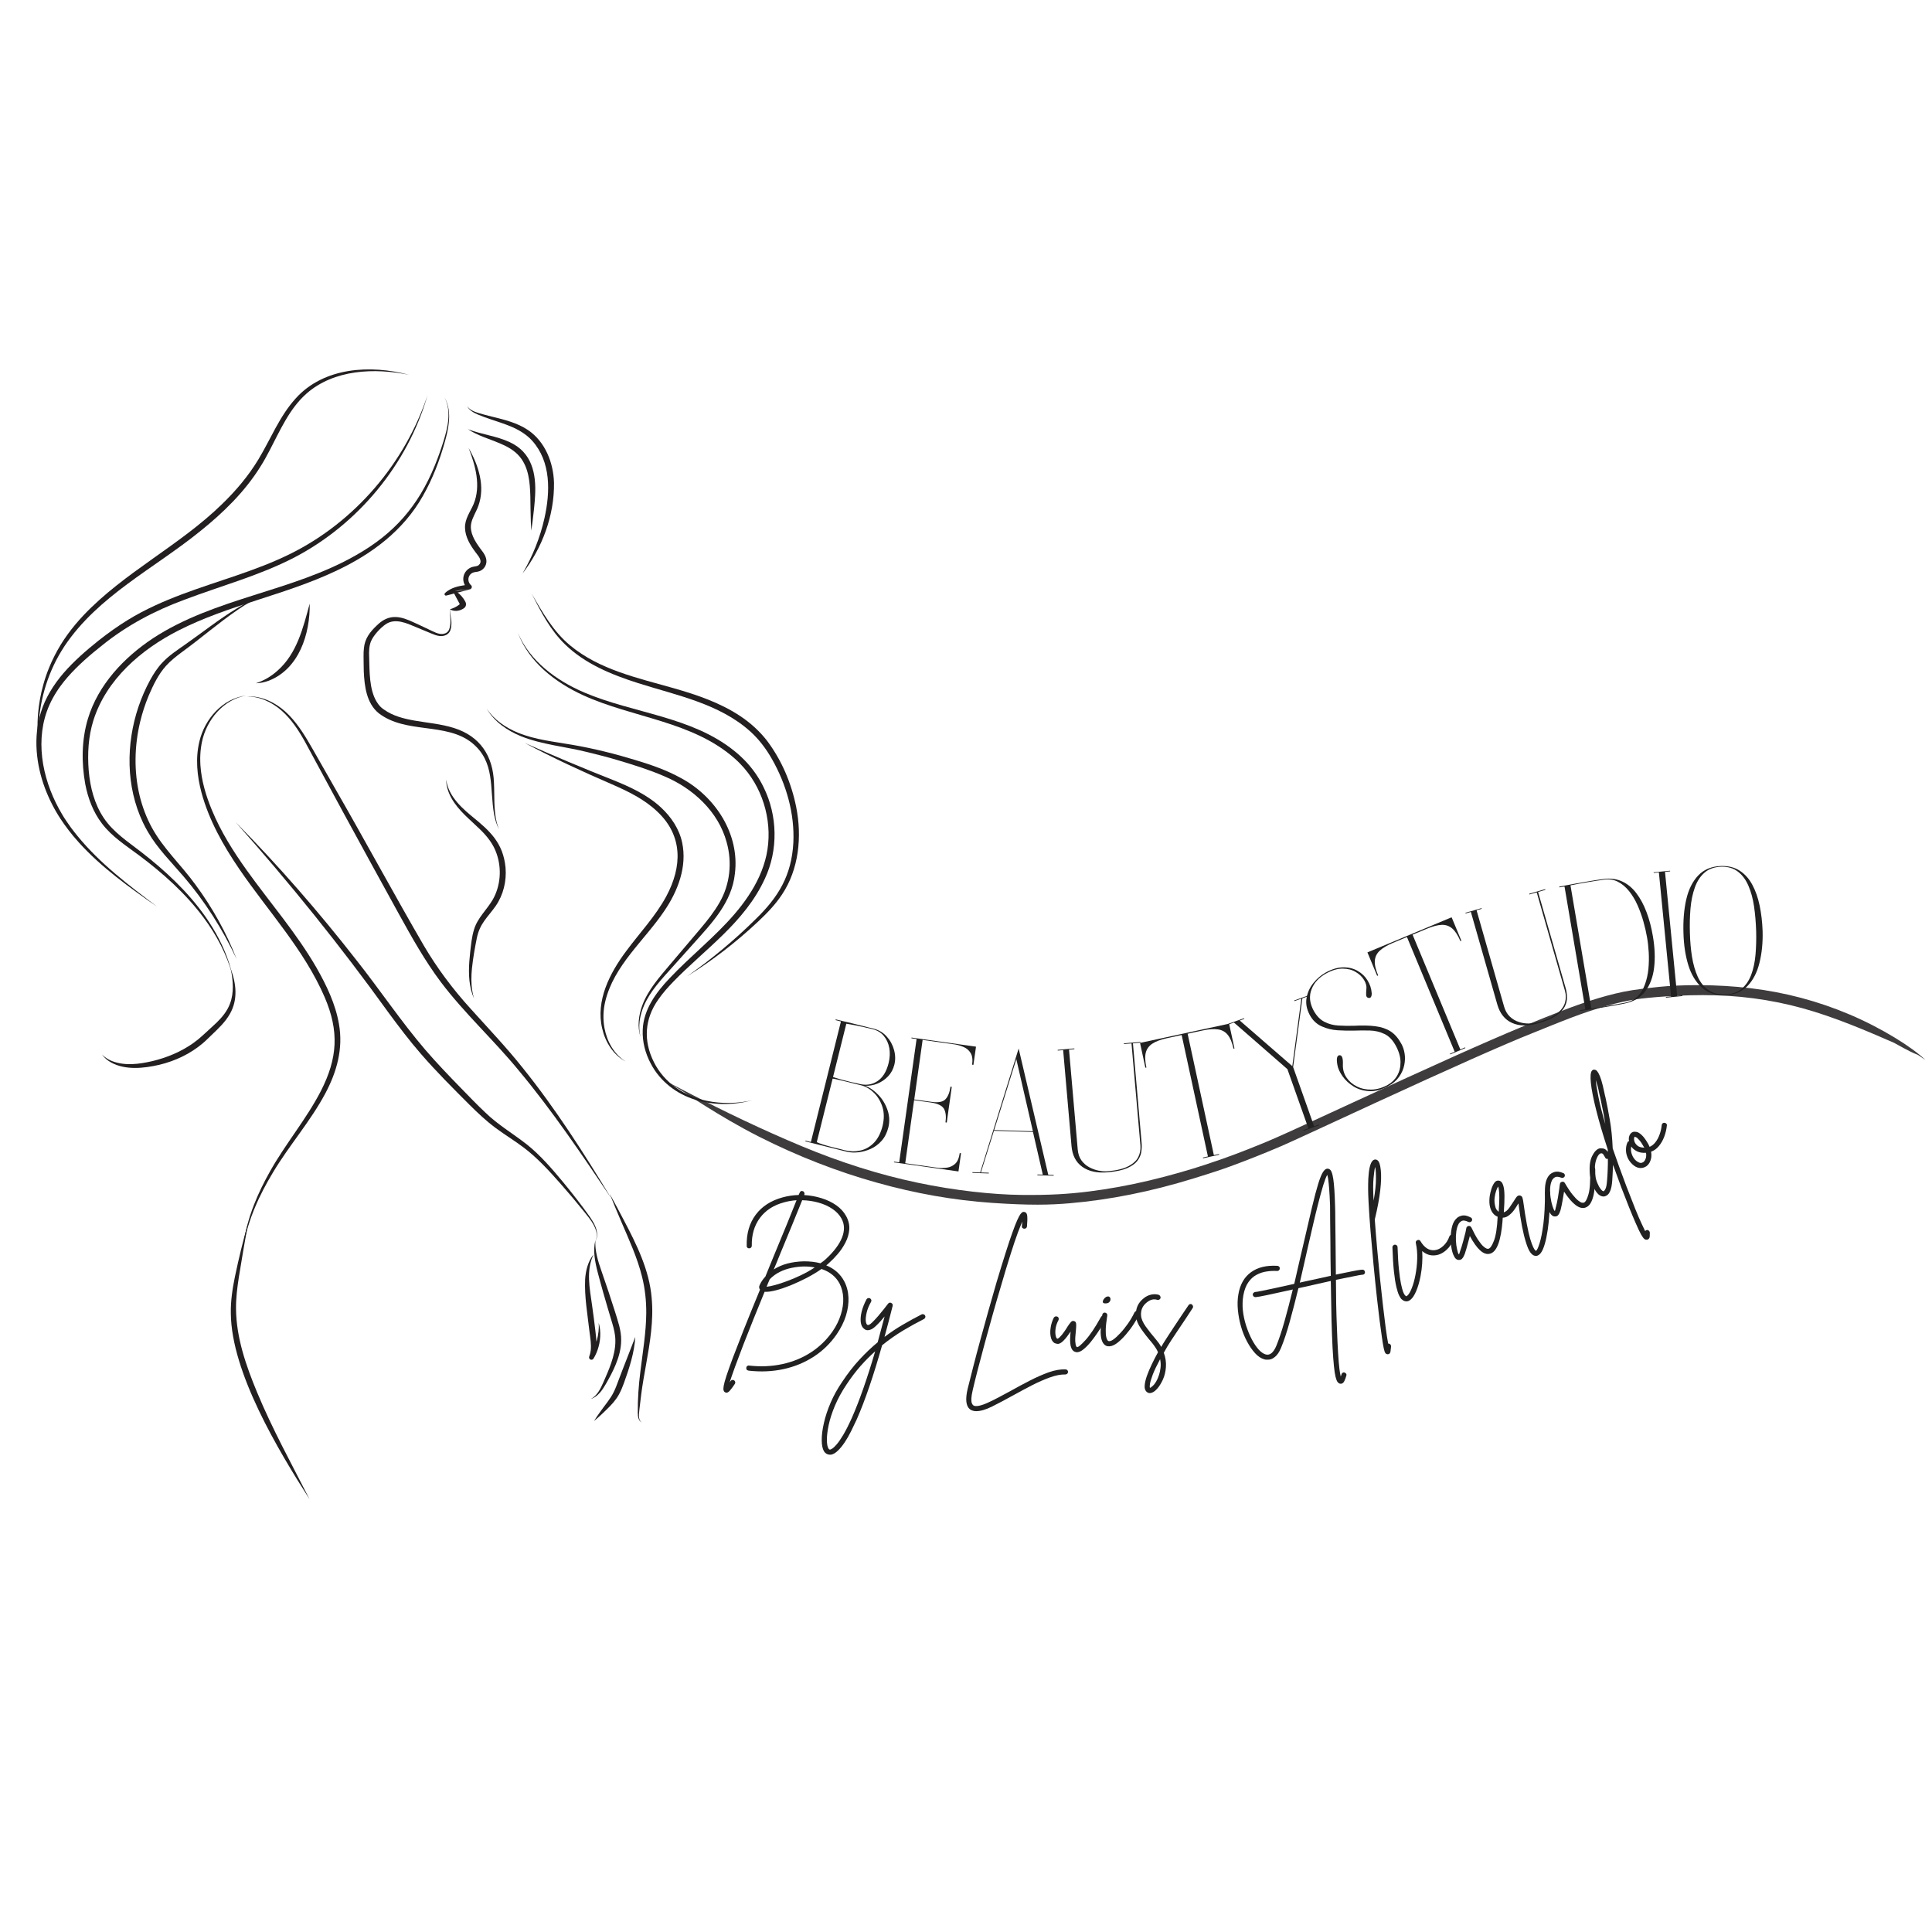 <svg version="1.2" preserveAspectRatio="xMidYMid meet" height="500" viewBox="0 0 375 375" zoomAndPan="magnify" width="500" xmlns:xlink="http://www.w3.org/1999/xlink" xmlns="http://www.w3.org/2000/svg"><defs><clipPath id="14f5a79764"><path d="M 44 237 L 61 237 L 61 291.133 L 44 291.133 Z M 44 237"></path></clipPath><clipPath id="d1be047cab"><path d="M 103 115 L 155.684 115 L 155.684 190 L 103 190 Z M 103 115"></path></clipPath><filter height="100%" id="e3d432a530" filterUnits="objectBoundingBox" width="100%" y="0%" x="0%"><feColorMatrix in="SourceGraphic" type="matrix" values="0 0 0 0 1 0 0 0 0 1 0 0 0 0 1 0 0 0 1 0"></feColorMatrix></filter><clipPath id="01a1744d93"><path d="M 2 27 L 247 27 L 247 70 L 2 70 Z M 2 27"></path></clipPath><clipPath id="338ccf7ee2"><path d="M 247.996 32.426 L 239.879 93.391 L -0.996 61.324 L 7.117 0.363 Z M 247.996 32.426"></path></clipPath><clipPath id="2343616536"><path d="M 247.996 32.426 L 239.879 93.391 L -0.996 61.324 L 7.117 0.363 Z M 247.996 32.426"></path></clipPath><clipPath id="b0e4df1074"><rect height="94" y="0" width="248" x="0"></rect></clipPath></defs><g id="ccc12bf48a"><path d="M 90.973 86.984 C 92.887 90.32 94.223 94.434 92.84 98.215 C 92.414 99.398 91.668 100.461 91.449 101.652 C 91.297 102.488 91.469 103.352 91.805 104.125 C 92.156 104.965 92.66 105.703 93.207 106.449 C 93.379 106.684 93.621 106.992 93.789 107.234 C 94.227 107.855 94.582 108.691 94.336 109.504 C 94.148 110.141 93.66 110.664 93.031 110.879 C 92.566 111.047 92.129 110.98 91.715 111.184 C 90.766 111.656 90.641 112.902 91.43 113.59 C 91.73 113.848 91.551 114.355 91.16 114.375 C 89.645 114.473 87.996 114.555 86.762 115.531 C 86.762 115.531 86.516 115.043 86.516 115.043 C 86.516 115.043 87.738 114.848 87.738 114.848 C 88.441 114.738 89.477 114.59 90.191 114.488 C 90.602 114.434 91.012 114.371 91.422 114.32 C 91.023 114.438 90.625 114.547 90.227 114.656 C 89.113 114.957 87.75 115.316 86.629 115.598 C 86.48 115.637 86.328 115.547 86.289 115.395 C 86.262 115.285 86.305 115.176 86.383 115.105 C 86.695 114.805 87.059 114.559 87.441 114.363 C 88.57 113.781 89.844 113.617 91.082 113.473 C 91.082 113.473 90.832 114.273 90.832 114.273 C 89.465 113.16 89.676 111.078 91.215 110.238 C 91.391 110.145 91.594 110.066 91.789 110.02 C 92.098 109.941 92.402 109.926 92.664 109.832 C 93.031 109.695 93.301 109.297 93.27 108.902 C 93.207 108.246 92.652 107.676 92.27 107.145 C 91.266 105.809 90.32 104.242 90.262 102.52 C 90.176 100.754 91.281 99.348 91.922 97.855 C 93.387 94.316 92.293 90.395 90.969 86.984 Z M 90.973 86.984" style="stroke:none;fill-rule:nonzero;fill:#231f20;fill-opacity:1;"></path><path d="M 87.738 114.594 C 88.035 114.578 88.332 114.711 88.586 114.855 C 89.324 115.309 89.879 115.988 90.297 116.734 C 90.586 117.246 90.484 117.824 89.934 118.133 C 89.285 118.547 88.461 118.695 87.73 118.453 C 87.59 118.41 87.453 118.344 87.328 118.266 C 87.609 118.172 87.859 118.086 88.094 117.98 C 88.559 117.773 88.973 117.516 89.336 117.184 C 89.355 117.168 89.363 117.156 89.363 117.152 C 89.344 117.16 89.312 117.223 89.301 117.254 C 89.285 117.316 89.297 117.352 89.293 117.348 C 89.074 116.926 88.754 116.363 88.539 115.945 C 88.406 115.688 88.273 115.43 88.133 115.176 C 88.012 114.965 87.906 114.781 87.734 114.594 Z M 87.738 114.594" style="stroke:none;fill-rule:nonzero;fill:#231f20;fill-opacity:1;"></path><path d="M 60.113 117.16 C 60.211 122.992 58.062 129.832 52.168 132.125 C 51.359 132.426 50.512 132.609 49.664 132.621 C 51.27 132.102 52.676 131.25 53.867 130.176 C 57.66 126.824 58.828 121.852 60.113 117.164 Z M 60.113 117.16" style="stroke:none;fill-rule:nonzero;fill:#231f20;fill-opacity:1;"></path><path d="M 87.332 118.266 C 87.309 119.078 87.562 119.855 87.617 120.664 C 87.637 120.938 87.617 121.211 87.594 121.484 C 87.566 121.758 87.527 122.035 87.426 122.305 C 87.121 123.211 86.156 123.562 85.266 123.441 C 84.691 123.367 84.172 123.145 83.676 122.941 C 82.934 122.641 81.441 122.012 80.703 121.703 C 78.914 120.953 76.75 119.949 74.938 121.117 C 73.852 121.836 72.473 123.336 72 124.496 C 71.633 125.422 71.609 126.449 71.648 127.453 C 71.648 127.453 70.574 127.48 70.574 127.48 C 70.574 127.48 70.566 127.258 70.566 127.258 C 70.559 126.961 70.793 126.711 71.09 126.703 C 71.387 126.691 71.633 126.926 71.645 127.219 C 71.668 127.75 71.672 128.258 71.684 128.766 C 71.758 131.488 71.852 134.984 73.758 137.082 C 73.84 137.16 73.922 137.238 74 137.316 C 74 137.316 74.258 137.531 74.258 137.531 C 74.258 137.531 74.551 137.742 74.551 137.742 C 76.266 138.961 78.32 139.484 80.379 139.852 C 82.914 140.301 85.637 140.512 88.152 141.316 C 93.184 142.918 95.695 146.723 95.875 151.902 C 96.012 154.449 95.801 157.012 96.383 159.512 C 96.5 160.004 96.652 160.492 96.836 160.965 C 96.383 160.047 96.09 159.055 95.898 158.047 C 94.996 152.945 96.172 147.887 91.59 144.172 C 86.559 140.18 78.793 142.477 73.543 138.461 C 71.133 136.535 70.742 133.188 70.609 130.328 C 70.59 129.809 70.582 129.293 70.582 128.781 C 70.578 128.27 70.582 127.758 70.566 127.266 C 70.566 127.266 71.645 127.23 71.645 127.23 L 71.648 127.457 C 71.648 127.457 71.648 127.465 71.648 127.465 C 71.629 128.176 70.617 128.191 70.574 127.484 C 70.562 126.938 70.566 126.375 70.637 125.805 C 70.824 123.918 71.801 122.676 73.129 121.41 C 75.109 119.453 77.004 119.391 79.484 120.438 C 80.352 120.801 81.562 121.391 82.426 121.789 C 82.426 121.789 83.879 122.484 83.879 122.484 C 84.363 122.711 84.836 122.938 85.328 123.023 C 86.051 123.164 86.871 122.93 87.164 122.199 C 87.355 121.73 87.418 121.184 87.434 120.672 C 87.441 119.871 87.238 119.066 87.328 118.266 Z M 87.332 118.266" style="stroke:none;fill-rule:nonzero;fill:#231f20;fill-opacity:1;"></path><path d="M 86.602 151.297 C 86.758 152.527 87.258 153.688 87.953 154.703 C 88.926 156.137 90.203 157.293 91.535 158.395 C 95.07 161.262 97.66 163.566 98.125 168.395 C 98.352 171.004 97.703 173.707 96.203 175.867 C 94.598 178.133 93.148 179.203 92.551 182.082 C 92.168 183.977 91.812 186.012 91.609 187.938 C 91.461 189.406 91.43 190.902 91.676 192.363 C 91.746 192.855 91.879 193.344 92.008 193.82 C 91.758 193.25 91.555 192.641 91.406 192.039 C 90.852 189.699 90.996 187.258 91.254 184.891 C 91.438 183.375 91.555 181.855 92.02 180.387 C 92.688 178.168 94.496 176.574 95.637 174.629 C 97.164 171.957 97.41 168.613 96.398 165.715 C 95.785 163.875 94.586 162.359 93.203 161.008 C 91.238 159.082 88.977 157.355 87.621 154.91 C 87.008 153.812 86.598 152.562 86.602 151.301 Z M 86.602 151.297" style="stroke:none;fill-rule:nonzero;fill:#231f20;fill-opacity:1;"></path><path d="M 47.797 135.008 C 43.363 135.727 40.086 139.742 39.203 143.988 C 39.129 144.352 39.047 144.797 39.004 145.164 C 38.949 145.527 38.914 145.984 38.891 146.352 C 38.887 146.488 38.867 146.918 38.863 147.062 C 38.863 147.516 38.871 148.047 38.898 148.492 C 39.094 151.523 39.977 154.469 41.141 157.262 C 42.855 161.41 45.27 165.242 47.875 168.891 C 52.391 175.207 57.551 181.102 61.445 187.852 C 63.383 191.27 65.129 194.887 65.797 198.797 C 66.633 203.527 65.383 208.023 63.164 212.195 C 60.262 217.652 56.137 222.297 52.977 227.582 C 51.656 229.777 50.43 232.074 49.453 234.445 C 49.453 234.445 49.266 234.891 49.266 234.891 C 49.266 234.891 49.094 235.34 49.094 235.34 C 48.801 236.094 48.676 236.449 48.441 237.16 C 48.234 237.758 48.121 238.191 47.945 238.777 C 47.945 238.777 47.887 239.012 47.887 239.012 C 47.887 239.012 47.645 239.949 47.645 239.949 C 47.602 240.102 47.57 240.262 47.539 240.418 C 47.539 240.418 47.438 240.895 47.438 240.895 C 47.254 241.754 47.234 242.02 47.098 242.801 C 47.172 242.191 47.242 241.461 47.348 240.879 C 47.406 240.551 47.445 240.227 47.512 239.918 C 47.57 239.664 47.715 238.949 47.762 238.73 C 47.762 238.73 47.824 238.496 47.824 238.496 C 47.824 238.496 47.945 238.023 47.945 238.023 C 48.066 237.516 48.32 236.672 48.477 236.152 C 48.621 235.715 48.797 235.211 48.945 234.77 C 49.035 234.539 49.203 234.086 49.293 233.855 C 50.168 231.602 51.27 229.387 52.461 227.277 C 55.434 221.984 59.516 217.148 62.289 211.746 C 65.539 205.371 65.844 200.16 63.02 193.562 C 59.055 184.359 52.055 176.895 46.457 168.695 C 43.344 164.129 40.566 159.223 39.113 153.859 C 38.246 150.625 37.906 147.16 38.711 143.879 C 39.738 139.562 43.223 135.527 47.797 135.008 Z M 47.797 135.008" style="stroke:none;fill-rule:nonzero;fill:#231f20;fill-opacity:1;"></path><g clip-path="url(#14f5a79764)" clip-rule="nonzero"><path d="M 48.156 237.371 C 47.539 240.875 46.91 244.418 46.355 247.93 C 46.047 249.965 45.781 252.016 45.812 254.074 C 45.867 259.68 47.762 265.074 49.883 270.207 C 52.844 277.352 56.578 284.113 60.09 291.012 C 53.973 281.453 44.934 266.402 44.805 254.98 C 44.777 253.773 44.855 252.543 45.004 251.352 C 45.148 250.156 45.359 248.973 45.602 247.797 C 46.336 244.289 47.172 240.812 48.156 237.371 Z M 48.156 237.371" style="stroke:none;fill-rule:nonzero;fill:#231f20;fill-opacity:1;"></path></g><path d="M 47.77 135.195 C 51.02 134.93 54.113 136.691 56.281 139.004 C 58.051 140.875 59.375 143.105 60.648 145.324 C 62 147.695 64.023 151.242 65.379 153.629 C 70.895 163.23 76.723 174.008 82.281 183.566 C 84.859 187.945 87.887 191.98 91.305 195.746 C 94.703 199.531 98.25 203.238 101.426 207.23 C 107.832 215.191 113.336 223.82 118.617 232.547 C 112.934 224.105 107.242 215.633 100.715 207.812 C 95.867 201.883 90.164 196.715 85.543 190.582 C 82.465 186.473 79.953 181.988 77.48 177.512 C 74.191 171.551 69.715 163.379 66.461 157.398 C 64.133 153.137 61.512 148.207 59.188 143.957 C 57.957 141.754 56.562 139.605 54.66 137.934 C 52.77 136.277 50.324 135.109 47.77 135.195 Z M 47.77 135.195" style="stroke:none;fill-rule:nonzero;fill:#231f20;fill-opacity:1;"></path><path d="M 118.359 231.75 C 119.281 233.414 120.215 235.168 121.094 236.852 C 123.574 241.562 126.023 246.5 126.484 251.887 C 126.906 256.281 126.152 260.645 125.387 264.945 C 125.051 266.809 124.707 268.754 124.461 270.633 C 124.332 271.582 124.219 272.535 124.117 273.492 C 124.062 274.125 123.918 274.906 124.133 275.52 C 124.215 275.773 124.387 275.992 124.625 276.121 C 123.883 275.824 123.801 274.895 123.793 274.199 C 123.77 271.543 123.961 268.879 124.293 266.238 C 124.746 262.5 125.418 258.594 125.438 254.824 C 125.449 252.469 125.195 250.102 124.621 247.816 C 123.703 244.094 122.086 240.617 120.578 237.098 C 119.832 235.352 119.059 233.52 118.355 231.75 Z M 118.359 231.75" style="stroke:none;fill-rule:nonzero;fill:#231f20;fill-opacity:1;"></path><path d="M 123.312 259.492 C 123.129 262.602 122.129 265.605 121.086 268.508 C 120.809 269.25 120.512 269.992 120.121 270.691 C 119.539 271.746 118.719 272.633 117.867 273.469 C 117.312 274.016 116.754 274.547 116.176 275.066 C 115.887 275.324 115.59 275.578 115.289 275.828 C 115.699 275.164 116.145 274.531 116.598 273.898 C 117.461 272.68 118.48 271.523 119.137 270.172 C 119.465 269.508 119.727 268.809 119.984 268.105 C 121.059 265.219 122.227 262.371 123.312 259.492 Z M 123.312 259.492" style="stroke:none;fill-rule:nonzero;fill:#231f20;fill-opacity:1;"></path><path d="M 115.566 240.719 C 115.441 242.785 116.066 244.766 116.738 246.691 C 117.648 249.285 118.52 251.898 119.348 254.52 C 119.914 256.363 120.613 258.238 120.566 260.207 C 120.551 261.828 120.113 263.402 119.496 264.887 C 118.961 266.188 118.297 267.406 117.613 268.605 C 117.262 269.207 116.891 269.809 116.418 270.34 C 115.957 270.863 115.375 271.316 114.707 271.531 C 115.312 271.203 115.785 270.699 116.16 270.137 C 116.531 269.578 116.824 268.969 117.098 268.344 C 117.648 267.09 118.203 265.836 118.637 264.562 C 119.113 263.16 119.465 261.684 119.441 260.203 C 119.441 259.047 119.168 257.945 118.836 256.824 C 118.246 254.859 117.645 252.875 117.09 250.895 C 116.715 249.57 116.348 248.246 116 246.91 C 115.488 244.91 115.059 242.762 115.566 240.719 Z M 115.566 240.719" style="stroke:none;fill-rule:nonzero;fill:#231f20;fill-opacity:1;"></path><path d="M 115.219 243.473 C 113.715 246.582 114.461 250.031 114.914 253.32 C 115.156 255 115.375 256.68 115.57 258.359 C 115.77 260.07 116.035 262.004 115.234 263.637 C 115.234 263.637 114.418 263.191 114.418 263.191 C 115.73 261.336 116.34 259.035 116.215 256.77 C 116.703 258.488 116.574 260.371 115.98 262.051 C 115.98 262.051 115.816 262.477 115.816 262.477 C 115.816 262.477 115.633 262.895 115.633 262.895 L 115.426 263.301 C 115.426 263.301 115.199 263.699 115.199 263.699 C 115.07 263.922 114.789 264 114.566 263.871 C 114.348 263.746 114.277 263.473 114.383 263.254 C 114.523 262.902 114.609 262.531 114.656 262.148 C 114.801 260.93 114.582 259.75 114.422 258.504 C 114.043 255.109 113.422 251.773 113.574 248.32 C 113.684 246.609 114.133 244.824 115.219 243.473 Z M 115.219 243.473" style="stroke:none;fill-rule:nonzero;fill:#231f20;fill-opacity:1;"></path><path d="M 45.734 159.586 C 54.074 168.027 61.879 177 69.176 186.355 C 73.723 192.098 77.809 198.223 82.566 203.785 C 84.773 206.34 87.105 208.773 89.465 211.195 C 91.039 212.801 92.59 214.441 94.23 215.969 C 96.668 218.332 99.586 220.039 102.254 222.129 C 104.93 224.266 107.156 226.879 109.336 229.496 C 111.133 231.684 112.871 233.914 114.516 236.219 C 115.297 237.367 116.098 238.73 115.855 240.172 C 115.801 240.453 115.695 240.719 115.559 240.965 C 115.684 240.711 115.77 240.441 115.809 240.164 C 115.922 239.324 115.625 238.496 115.23 237.766 C 114.699 236.773 113.957 235.922 113.258 235.043 C 111.844 233.285 110.395 231.559 108.898 229.871 C 106.668 227.344 104.406 224.844 101.73 222.801 C 99.938 221.434 97.996 220.273 96.18 218.922 C 94.344 217.555 92.68 215.98 91.066 214.375 C 87.867 211.168 84.656 207.973 81.688 204.543 C 79.457 201.973 77.398 199.25 75.387 196.52 C 66.156 183.699 56.246 171.379 45.734 159.586 Z M 45.734 159.586" style="stroke:none;fill-rule:nonzero;fill:#231f20;fill-opacity:1;"></path><g clip-path="url(#d1be047cab)" clip-rule="nonzero"><path d="M 103.234 115.277 C 105.293 118.879 107.41 122.578 110.645 125.262 C 116.355 130.012 123.789 131.586 130.773 133.582 C 135.258 134.867 139.766 136.387 143.676 138.988 C 145.645 140.297 147.441 141.914 148.891 143.789 C 151.723 147.559 153.609 152.004 154.535 156.613 C 155.684 162.359 155.09 168.695 151.77 173.652 C 150.473 175.613 148.828 177.301 147.125 178.898 C 142.902 182.863 138.293 186.43 133.383 189.484 C 138.117 186.168 142.562 182.48 146.66 178.418 C 151.125 174.09 153.637 169.906 153.988 163.586 C 154.262 157.914 152.625 152.238 149.832 147.324 C 148.715 145.363 147.355 143.547 145.688 142.027 C 139.648 136.562 131.375 134.984 123.832 132.586 C 118.723 130.957 113.551 128.859 109.66 125.059 C 106.824 122.312 104.984 118.766 103.234 115.281 Z M 103.234 115.277" style="stroke:none;fill-rule:nonzero;fill:#231f20;fill-opacity:1;"></path></g><path d="M 100.512 122.805 C 102.844 128.34 108.004 132.105 113.383 134.406 C 122.926 138.48 134.172 139.031 142.5 145.727 C 142.844 145.992 143.258 146.359 143.586 146.652 C 143.711 146.754 144.082 147.121 144.207 147.246 C 144.332 147.371 144.5 147.52 144.613 147.648 C 146.074 149.164 147.297 150.91 148.215 152.805 C 150.938 158.305 151.074 165 148.457 170.562 C 146.57 174.707 143.594 178.242 140.367 181.406 C 137.168 184.555 133.746 187.387 130.641 190.598 C 129.617 191.656 128.645 192.758 127.816 193.949 C 125.098 197.75 124.832 202.031 126.938 206.188 C 128.953 210.207 132.863 212.793 137.223 213.676 C 140.125 214.281 143.156 214.195 146.055 213.562 C 142.445 214.516 138.551 214.574 134.969 213.461 C 131.324 212.355 128.125 209.887 126.344 206.5 C 125.254 204.48 124.648 202.176 124.754 199.875 C 124.898 195.965 127.34 192.641 129.93 189.918 C 134.012 185.586 138.734 181.898 142.602 177.387 C 143.555 176.277 144.453 175.109 145.262 173.891 C 146.879 171.477 148.148 168.812 148.766 165.973 C 150.031 160.102 148.379 153.66 144.461 149.109 C 144.211 148.84 143.891 148.469 143.633 148.207 C 143.336 147.918 142.965 147.535 142.648 147.266 C 134.434 139.953 122.836 139.367 113.152 134.93 C 107.777 132.461 102.633 128.496 100.512 122.805 Z M 100.512 122.805" style="stroke:none;fill-rule:nonzero;fill:#231f20;fill-opacity:1;"></path><path d="M 94.465 137.543 C 95.91 139.723 98.145 141.242 100.535 142.219 C 103.926 143.605 107.57 143.949 111.164 144.582 C 115.297 145.297 119.375 146.316 123.387 147.539 C 126.398 148.453 129.438 149.496 132.211 151.043 C 138.852 154.621 143.613 161.898 142.641 169.594 C 142.051 175.125 138.199 179.148 134.66 183.094 C 133.613 184.246 131.527 186.605 130.477 187.758 C 128.418 190.066 126.211 192.348 124.98 195.227 C 124.168 197.121 123.816 199.266 124.324 201.297 C 123.68 199.273 123.941 197.07 124.68 195.109 C 125.797 192.133 127.953 189.711 129.969 187.316 C 131.23 185.812 134.727 181.707 136.043 180.152 C 137.367 178.578 138.652 176.953 139.664 175.168 C 141.707 171.66 142.141 167.371 141.043 163.48 C 139.434 157.516 134.492 152.996 128.906 150.66 C 126.074 149.426 123.07 148.496 120.098 147.605 C 118.105 147.012 116.094 146.48 114.07 146 C 109.77 144.914 105.258 144.559 101.105 142.895 C 98.449 141.805 95.922 140.07 94.465 137.547 Z M 94.465 137.543" style="stroke:none;fill-rule:nonzero;fill:#231f20;fill-opacity:1;"></path><path d="M 101.809 144.188 C 107.492 146.715 113.215 149.125 119.004 151.406 C 122.332 152.75 125.688 154.289 128.348 156.777 C 130.285 158.582 131.844 160.902 132.402 163.523 C 133.41 168.219 131.562 172.973 128.945 176.809 C 125.016 182.633 119.156 187.367 117.477 194.395 C 117.07 196.082 117.016 197.855 117.332 199.562 C 117.809 202.141 119.184 204.633 121.449 206.047 C 119.039 204.773 117.488 202.266 116.891 199.656 C 115.582 194.219 118.367 188.859 121.543 184.609 C 124.168 181.062 127.246 177.836 129.344 173.941 C 132.406 168.219 132.582 162.242 127.609 157.555 C 125.078 155.125 121.863 153.582 118.676 152.188 C 112.957 149.727 107.305 147.105 101.809 144.184 Z M 101.809 144.188" style="stroke:none;fill-rule:nonzero;fill:#231f20;fill-opacity:1;"></path><path d="M 90.676 78.84 C 91.203 79.578 92.062 79.914 92.895 80.172 C 93.742 80.43 94.602 80.648 95.469 80.863 C 97.871 81.457 100.387 82.055 102.469 83.461 C 105.809 85.703 107.43 89.805 107.531 93.719 C 107.617 100.035 105.242 106.363 101.422 111.32 C 103.391 107.941 104.84 104.34 105.68 100.574 C 106.812 95.5 106.977 89.656 103.301 85.551 C 102.156 84.277 100.641 83.391 99.062 82.738 C 97.84 82.238 96.566 81.832 95.309 81.41 C 94.461 81.125 93.613 80.828 92.785 80.477 C 91.969 80.125 91.094 79.66 90.676 78.84 Z M 90.676 78.84" style="stroke:none;fill-rule:nonzero;fill:#231f20;fill-opacity:1;"></path><path d="M 90.82 83.301 C 93.469 84.336 96.32 84.605 98.918 85.812 C 103.246 87.801 104.109 91.902 103.859 96.27 C 103.766 97.957 103.566 99.637 103.359 101.312 C 103.289 101.871 103.211 102.43 103.121 102.984 C 103.082 102.422 103.055 101.859 103.035 101.297 C 102.965 99.633 102.973 97.926 102.938 96.258 C 102.855 93.617 102.633 90.777 100.898 88.668 C 99.887 87.43 98.445 86.648 96.977 86.035 C 94.938 85.168 92.688 84.555 90.82 83.301 Z M 90.82 83.301" style="stroke:none;fill-rule:nonzero;fill:#231f20;fill-opacity:1;"></path><path d="M 79.41 72.754 C 72.719 71.379 64.844 71.691 59.492 76.395 C 56.148 79.355 54.363 83.559 52.324 87.441 C 51.789 88.449 51.219 89.523 50.602 90.484 C 47.527 95.457 43.27 99.586 38.727 103.211 C 29.852 110.379 19.055 115.672 12.555 125.359 C 12.176 125.934 11.777 126.586 11.438 127.18 C 11.438 127.18 11.234 127.555 11.234 127.555 C 11.234 127.555 11.027 127.93 11.027 127.93 C 10.961 128.055 10.891 128.18 10.828 128.309 C 10.828 128.309 10.453 129.078 10.453 129.078 C 8.117 133.996 7.113 139.504 7.547 144.969 C 7.504 144.602 7.434 144.016 7.398 143.68 C 7.375 143.355 7.344 142.918 7.32 142.598 C 7.316 142.523 7.312 142.453 7.312 142.383 C 7.312 142.383 7.285 141.516 7.285 141.516 C 7.27 141.027 7.293 140.484 7.297 139.996 C 7.324 139.574 7.348 138.891 7.391 138.477 C 7.547 136.617 7.895 134.719 8.398 132.918 C 8.707 131.797 9.078 130.684 9.523 129.613 C 9.832 128.84 10.234 127.969 10.617 127.227 C 12.066 124.363 14.012 121.762 16.207 119.43 C 24.188 111.02 34.922 105.871 43.164 97.785 C 45.824 95.207 48.23 92.355 50.145 89.188 C 52.535 85.234 54.246 80.801 57.387 77.34 C 62.863 71.246 71.941 70.758 79.41 72.754 Z M 79.41 72.754" style="stroke:none;fill-rule:nonzero;fill:#231f20;fill-opacity:1;"></path><path d="M 83 76.66 C 79.137 90.133 69.484 101.797 57.047 108.254 C 50.27 111.75 42.848 113.73 35.758 116.422 C 30.02 118.539 24.617 121.391 19.855 125.238 C 17.473 127.117 15.152 129.117 13.156 131.395 C 12.688 131.938 12.164 132.574 11.746 133.156 C 10.645 134.66 9.723 136.316 9.098 138.074 C 7.926 141.348 7.789 144.93 8.375 148.336 C 8.977 151.785 10.285 155.102 12.078 158.102 C 12.582 158.961 13.238 159.891 13.82 160.707 C 14.207 161.203 14.645 161.801 15.055 162.281 C 19.43 167.641 25.008 171.82 30.484 175.988 C 25.125 172.254 19.742 168.422 15.336 163.555 C 14.961 163.145 14.559 162.664 14.195 162.242 C 13.93 161.906 13.551 161.438 13.289 161.105 C 12.809 160.461 12.199 159.645 11.77 158.973 C 10.543 157.109 9.52 155.094 8.734 153.004 C 6.992 148.344 6.434 143.098 7.926 138.293 C 8.785 135.461 10.395 132.906 12.312 130.668 C 14.355 128.309 16.707 126.27 19.137 124.328 C 20.957 122.887 22.859 121.531 24.844 120.312 C 28.152 118.281 31.738 116.703 35.348 115.344 C 42.352 112.707 49.629 110.828 56.344 107.504 C 68.859 101.309 78.625 89.902 83 76.664 Z M 83 76.66" style="stroke:none;fill-rule:nonzero;fill:#231f20;fill-opacity:1;"></path><path d="M 86.277 77.129 C 87.133 78.598 87.289 80.352 87.117 82.016 C 86.988 83.273 86.699 84.508 86.355 85.719 C 85.34 89.355 83.988 92.91 82.109 96.215 C 78.285 103.027 72.078 107.613 65.098 110.867 C 55.246 115.52 44.324 117.43 34.613 122.391 C 27.379 126.07 20.621 131.898 18.125 139.84 C 17.145 142.965 16.957 146.312 17.219 149.566 C 17.496 152.805 18.324 156.078 20.16 158.793 C 22.016 161.574 24.848 163.379 27.457 165.414 C 32.102 169.016 36.457 173.082 39.855 177.898 C 41.781 180.648 43.387 183.641 44.434 186.832 C 44.703 187.625 44.918 188.438 45.117 189.25 C 44 185.211 42.023 181.473 39.535 178.129 C 36.051 173.445 31.656 169.508 26.992 166.023 C 24.48 164.145 21.703 162.391 19.781 159.84 C 18.078 157.613 17.07 154.922 16.547 152.191 C 15.797 148 15.832 143.613 17.062 139.512 C 19.059 132.918 24.031 127.641 29.68 123.898 C 41.711 116.008 56.734 114.855 69.137 107.742 C 76.52 103.562 81.191 98.207 84.398 90.348 C 85.023 88.812 85.59 87.219 86.082 85.637 C 86.926 82.914 87.664 79.797 86.277 77.129 Z M 86.277 77.129" style="stroke:none;fill-rule:nonzero;fill:#231f20;fill-opacity:1;"></path><path d="M 50.906 115.582 C 49.262 116.359 47.684 117.312 46.18 118.336 C 42.406 120.91 38.953 123.926 35.258 126.609 C 34.172 127.422 33.121 128.242 32.223 129.238 C 30.734 130.898 29.754 132.953 28.875 134.988 C 28.184 136.637 27.621 138.367 27.203 140.105 C 26.086 144.785 25.977 149.738 27.098 154.426 C 27.625 156.59 28.422 158.711 29.492 160.668 C 31.734 164.766 35.246 167.965 37.965 171.75 C 41.23 176.172 43.941 181.031 45.926 186.152 C 43.211 180.367 39.777 174.953 35.621 170.109 C 33.238 167.316 30.574 164.699 28.723 161.492 C 28.383 160.914 28.027 160.242 27.742 159.637 C 24.426 152.66 24.438 144.41 26.883 137.164 C 27.484 135.41 28.223 133.691 29.105 132.062 C 29.773 130.832 30.551 129.621 31.523 128.598 C 32.789 127.246 34.387 126.191 35.887 125.141 C 39.25 122.785 42.488 120.207 46.008 118.066 C 47.566 117.121 49.207 116.242 50.906 115.582 Z M 50.906 115.582" style="stroke:none;fill-rule:nonzero;fill:#231f20;fill-opacity:1;"></path><path d="M 44.797 188.098 C 45.867 190.941 46.199 194.039 44.633 196.777 C 43.758 198.344 42.414 199.613 41.133 200.832 C 40.621 201.316 39.953 202.004 39.418 202.449 C 36.996 204.527 34.02 205.934 30.926 206.676 C 27.93 207.367 24.383 207.758 21.582 206.238 C 20.891 205.855 20.27 205.336 19.805 204.699 C 20.359 205.238 21.012 205.66 21.723 205.945 C 24.223 206.934 27.008 206.551 29.559 205.965 C 32.406 205.285 35.168 204.133 37.559 202.43 C 38.238 201.945 38.906 201.391 39.516 200.82 C 40.355 200.023 41.254 199.258 42.074 198.461 C 43.137 197.422 44.102 196.246 44.625 194.848 C 45.461 192.699 45.238 190.312 44.797 188.098 Z M 44.797 188.098" style="stroke:none;fill-rule:nonzero;fill:#231f20;fill-opacity:1;"></path><g transform="matrix(1,0,0,1,127,164)" mask="url(#308c5b5e4b)"><g clip-path="url(#b0e4df1074)"><g clip-path="url(#01a1744d93)" clip-rule="nonzero"><g clip-path="url(#338ccf7ee2)" clip-rule="nonzero"><g clip-path="url(#2343616536)" clip-rule="nonzero"><path d="M 246.719 41.734 C 244.129 39.242 238.262 35.566 232.066 32.938 C 225.871 30.305 219.438 28.609 212.793 27.812 C 206.145 27.012 199.297 27.109 194.906 27.562 C 190.52 28.02 188.59 28.355 186.512 28.859 C 184.434 29.359 182.207 30.023 179.828 30.852 C 177.449 31.68 174.918 32.672 172.453 33.66 C 169.992 34.645 166.867 35.93 162.559 37.801 C 158.246 39.676 152.742 42.141 146.051 45.199 C 139.355 48.258 131.465 51.906 126.25 54.305 C 121.031 56.703 119.297 57.438 117.613 58.121 C 115.934 58.809 114.305 59.445 112.73 60.039 C 111.156 60.633 109.637 61.176 106.852 62.098 C 104.066 63.023 100.027 64.195 96.047 65.141 C 92.07 66.082 88.16 66.793 84.312 67.273 C 80.461 67.754 76.68 68 71.188 67.934 C 65.695 67.867 58.402 67.105 51.023 65.547 C 43.648 63.988 36.188 61.633 28.633 58.484 C 21.082 55.34 13.328 51.605 7.375 48.504 C 1.418 45.406 1.418 45.406 5.281 47.664 C 5.281 47.664 12.691 52.762 20.316 56.621 C 27.941 60.48 35.562 63.41 43.113 65.531 C 50.664 67.656 58.141 68.969 65.535 69.477 C 72.93 69.98 76.766 69.883 80.645 69.551 C 84.523 69.219 88.461 68.652 92.461 67.852 C 96.461 67.051 100.523 66.016 104.637 64.746 C 108.754 63.477 110.266 62.953 111.82 62.387 C 113.375 61.816 114.984 61.203 116.645 60.543 C 118.309 59.883 120.023 59.176 121.797 58.418 C 123.574 57.66 132.258 53.613 139.746 50.164 C 147.23 46.715 153.52 43.859 158.613 41.594 C 163.703 39.332 167.598 37.664 170.301 36.59 C 173.004 35.512 175.625 34.418 178.059 33.5 C 180.496 32.578 182.773 31.82 184.891 31.227 C 187.004 30.637 188.957 30.203 190.746 29.938 C 192.535 29.668 199.402 28.988 206.02 29.188 C 212.637 29.383 219.039 30.453 225.238 32.395 C 231.438 34.332 237.484 37.055 240.637 38.414 C 246.684 41.789 243.824 39.723 246.719 41.734 Z M 246.719 41.734" style="stroke:none;fill-rule:nonzero;fill:#231f20;fill-opacity:1;"></path></g></g></g></g><mask id="308c5b5e4b"><g filter="url(#e3d432a530)"><rect style="fill:#000000;fill-opacity:0.87;stroke:none;" height="375" y="0" width="375" x="0"></rect></g></mask></g><g style="fill:#212121;fill-opacity:1;"><g transform="translate(155.628, 221.363)"><path d="M 12.297 -10.625 C 13.234 -10.258 14.098 -9.656 14.891 -8.812 C 15.68 -7.977 16.266 -7.004 16.641 -5.891 C 17.023 -4.785 17.078 -3.66 16.797 -2.516 C 16.535 -1.473 16.098 -0.609 15.484 0.078 C 14.867 0.766 14.16 1.285 13.359 1.641 C 12.566 1.992 11.766 2.211 10.953 2.297 C 10.141 2.379 9.406 2.344 8.75 2.188 L 0.688 0.172 L 0.719 0.031 L 1.766 0.297 L 7.594 -23.094 L 6.547 -23.359 L 6.594 -23.5 L 7.875 -23.188 C 7.988 -23.176 8.332 -23.098 8.906 -22.953 C 9.477 -22.805 10.125 -22.645 10.844 -22.469 C 11.57 -22.289 12.238 -22.125 12.844 -21.969 C 13.445 -21.82 13.812 -21.734 13.938 -21.703 C 14.957 -21.441 15.805 -20.93 16.484 -20.172 C 17.172 -19.41 17.645 -18.539 17.906 -17.562 C 18.176 -16.582 18.195 -15.633 17.969 -14.719 C 17.75 -13.832 17.344 -13.078 16.75 -12.453 C 16.156 -11.828 15.461 -11.352 14.672 -11.031 C 13.891 -10.719 13.098 -10.582 12.297 -10.625 Z M 13.781 -21.594 C 12.508 -21.906 11.43 -22.145 10.547 -22.312 C 9.672 -22.488 9.035 -22.602 8.641 -22.656 L 6.062 -12.312 C 6.281 -12.238 6.531 -12.16 6.812 -12.078 C 7.094 -11.992 7.383 -11.906 7.688 -11.812 L 9.656 -11.312 C 10.051 -11.238 10.379 -11.172 10.641 -11.109 C 10.898 -11.047 11.066 -11.004 11.141 -10.984 C 12.473 -10.648 13.656 -10.828 14.688 -11.516 C 15.719 -12.203 16.438 -13.363 16.844 -15 C 17.102 -16.039 17.148 -17.02 16.984 -17.938 C 16.816 -18.852 16.461 -19.633 15.922 -20.281 C 15.391 -20.926 14.676 -21.363 13.781 -21.594 Z M 8.359 1.906 C 9.367 2.156 10.367 2.172 11.359 1.953 C 12.359 1.734 13.238 1.234 14 0.453 C 14.758 -0.328 15.316 -1.41 15.672 -2.797 C 16.004 -4.148 16 -5.379 15.656 -6.484 C 15.312 -7.586 14.758 -8.508 14 -9.25 C 13.25 -9.988 12.426 -10.473 11.531 -10.703 L 8.75 -11.391 C 8.039 -11.566 7.445 -11.707 6.969 -11.812 C 6.488 -11.926 6.16 -11.988 5.984 -12 L 2.906 0.328 C 3.207 0.473 3.633 0.633 4.188 0.812 C 4.75 0.988 5.328 1.148 5.922 1.297 C 6.523 1.441 7.055 1.57 7.516 1.688 C 7.984 1.801 8.266 1.875 8.359 1.906 Z M 8.359 1.906" style="stroke:none"></path></g></g><g style="fill:#212121;fill-opacity:1;"><g transform="translate(172.815, 225.515)"><path d="M 16.625 -22.359 L 16.609 -22.297 C 16.609 -22.266 16.609 -22.242 16.609 -22.234 C 16.609 -22.223 16.609 -22.219 16.609 -22.219 L 16.125 -18.828 L 15.875 -18.859 C 16.008 -19.828 15.914 -20.578 15.594 -21.109 C 15.27 -21.641 14.832 -22.023 14.281 -22.266 C 13.738 -22.504 13.176 -22.676 12.594 -22.781 L 6.266 -23.672 L 4.641 -12.109 L 7.922 -11.656 C 9.266 -11.457 10.188 -11.617 10.688 -12.141 C 11.188 -12.66 11.516 -13.477 11.672 -14.594 L 11.922 -14.562 L 11.438 -11.094 L 11.422 -11.016 L 10.953 -7.625 L 10.703 -7.656 C 10.859 -8.77 10.766 -9.641 10.422 -10.266 C 10.078 -10.898 9.234 -11.316 7.891 -11.516 L 4.609 -11.969 L 2.891 0.266 L 9.219 1.156 C 9.812 1.219 10.406 1.207 11 1.125 C 11.594 1.039 12.117 0.789 12.578 0.375 C 13.035 -0.039 13.332 -0.734 13.469 -1.703 L 13.719 -1.672 L 13.234 1.797 L 13.219 1.859 L 0.703 0.094 L 0.719 -0.047 L 1.719 0.094 L 5.094 -23.844 L 4.094 -23.984 L 4.109 -24.125 Z M 16.625 -22.359" style="stroke:none"></path></g></g><g style="fill:#212121;fill-opacity:1;"><g transform="translate(188.047, 227.671)"><path d="M 16.469 0.391 L 16.469 0.531 L 13.312 0.438 L 13.312 0.297 L 14.359 0.328 L 12.453 -7.953 L 4.875 -8.188 L 2.344 -0.094 L 3.875 -0.047 L 3.875 0.094 L 0.703 -0.016 L 0.703 -0.156 L 2.203 -0.094 L 9.672 -24.156 L 15.422 0.359 Z M 4.922 -8.328 L 12.438 -8.094 L 9.219 -22.094 Z M 4.922 -8.328" style="stroke:none"></path></g></g><g style="fill:#212121;fill-opacity:1;"><g transform="translate(206.716, 228.199)"><path d="M 11.438 -25.688 L 14.641 -25.969 L 14.656 -25.828 L 13.188 -25.688 L 14.875 -6.312 C 14.926 -5.75 14.898 -5.164 14.797 -4.562 C 14.703 -3.957 14.441 -3.383 14.016 -2.844 C 13.598 -2.312 12.938 -1.848 12.031 -1.453 C 11.125 -1.066 9.883 -0.801 8.312 -0.656 C 6.25 -0.477 4.598 -0.832 3.359 -1.719 C 2.117 -2.602 1.422 -3.941 1.266 -5.734 L -0.359 -24.375 L -1.406 -24.281 L -1.422 -24.422 L 1.812 -24.703 L 1.828 -24.562 L 0.781 -24.469 L 2.469 -5.094 C 2.539 -4.25 2.781 -3.539 3.188 -2.969 C 3.602 -2.406 4.109 -1.961 4.703 -1.641 C 5.305 -1.316 5.926 -1.094 6.562 -0.969 C 7.207 -0.852 7.785 -0.816 8.297 -0.859 C 10.035 -1.016 11.375 -1.344 12.312 -1.844 C 13.258 -2.344 13.898 -2.941 14.234 -3.641 C 14.566 -4.336 14.703 -5.07 14.641 -5.844 L 12.906 -25.672 L 11.453 -25.547 Z M 11.438 -25.688" style="stroke:none"></path></g></g><g style="fill:#212121;fill-opacity:1;"><g transform="translate(225.752, 226.492)"><path d="M 12.828 -27.797 L 12.844 -27.688 C 12.844 -27.664 12.844 -27.645 12.844 -27.625 C 12.852 -27.602 12.859 -27.594 12.859 -27.594 L 13.859 -22.984 L 13.672 -22.938 C 13.398 -24.164 13.02 -25.07 12.531 -25.656 C 12.051 -26.238 11.422 -26.582 10.641 -26.688 C 9.867 -26.801 8.895 -26.734 7.719 -26.484 L 4.766 -25.844 L 9.859 -2.281 L 10.859 -2.5 L 10.891 -2.359 L 7.766 -1.672 L 7.734 -1.812 L 8.703 -2.031 L 3.609 -25.594 L 0.703 -24.969 C -0.473 -24.707 -1.391 -24.363 -2.047 -23.938 C -2.711 -23.52 -3.145 -22.945 -3.344 -22.219 C -3.539 -21.488 -3.504 -20.508 -3.234 -19.281 L -3.438 -19.25 L -4.469 -24.062 Z M 12.828 -27.797" style="stroke:none"></path></g></g><g style="fill:#212121;fill-opacity:1;"><g transform="translate(245.962, 221.989)"><path d="M 8.266 -28.875 L 8.312 -28.75 L 6.828 -28.219 L 5.031 -14.875 L 9.109 -3.375 L 10.062 -3.703 L 10.109 -3.578 L 9.156 -3.25 L 8.047 -2.844 L 7.078 -2.516 L 7.031 -2.641 L 8 -2.969 L 3.922 -14.469 L -6.453 -23.516 L -7.469 -23.156 L -7.516 -23.281 L -4.484 -24.359 L -4.438 -24.234 L -5.328 -23.906 L 4.875 -15.047 L 6.625 -28.156 L 5.281 -27.672 L 5.234 -27.797 L 6.641 -28.297 L 6.844 -28.375 Z M 8.266 -28.875" style="stroke:none"></path></g></g><g style="fill:#212121;fill-opacity:1;"><g transform="translate(263.956, 215.305)"><path d="" style="stroke:none"></path></g></g><g style="fill:#212121;fill-opacity:1;"><g transform="translate(262.606, 214.228)"><path d="M 3.031 -20.531 C 2.738 -20.582 2.582 -20.773 2.562 -21.109 C 2.551 -21.453 2.566 -21.832 2.609 -22.25 C 2.68 -22.812 2.531 -23.398 2.156 -24.016 C 1.789 -24.629 1.254 -25.145 0.547 -25.562 C -0.148 -25.988 -0.984 -26.207 -1.953 -26.219 C -2.93 -26.238 -4.004 -25.93 -5.172 -25.297 C -6.598 -24.516 -7.555 -23.473 -8.047 -22.172 C -8.547 -20.879 -8.406 -19.508 -7.625 -18.062 C -7.062 -17.039 -6.363 -16.316 -5.531 -15.891 C -4.695 -15.461 -3.785 -15.223 -2.797 -15.172 C -1.816 -15.117 -0.828 -15.102 0.172 -15.125 C 1.816 -15.219 3.219 -15.188 4.375 -15.031 C 5.531 -14.883 6.508 -14.551 7.312 -14.031 C 8.113 -13.508 8.812 -12.703 9.406 -11.609 C 9.707 -11.066 9.914 -10.438 10.031 -9.719 C 10.145 -9 10.117 -8.25 9.953 -7.469 C 9.797 -6.695 9.469 -5.953 8.969 -5.234 C 8.477 -4.523 7.773 -3.922 6.859 -3.422 C 5.547 -2.703 4.316 -2.375 3.172 -2.438 C 2.023 -2.5 1.008 -2.801 0.125 -3.344 C -0.758 -3.895 -1.473 -4.555 -2.016 -5.328 C -2.566 -6.109 -2.898 -6.832 -3.016 -7.5 C -3.242 -8.727 -3.113 -9.363 -2.625 -9.406 C -2.125 -9.457 -1.898 -8.848 -1.953 -7.578 C -1.984 -6.648 -1.75 -5.816 -1.25 -5.078 C -0.758 -4.348 -0.086 -3.77 0.766 -3.344 C 1.629 -2.914 2.578 -2.711 3.609 -2.734 C 4.648 -2.766 5.691 -3.066 6.734 -3.641 C 7.523 -4.078 8.141 -4.676 8.578 -5.438 C 9.023 -6.207 9.242 -7.094 9.234 -8.094 C 9.223 -9.102 8.914 -10.16 8.312 -11.266 C 7.707 -12.367 6.977 -13.125 6.125 -13.531 C 5.27 -13.945 4.336 -14.172 3.328 -14.203 C 2.316 -14.234 1.258 -14.227 0.156 -14.188 C -0.801 -14.164 -1.836 -14.188 -2.953 -14.25 C -4.066 -14.32 -5.109 -14.578 -6.078 -15.016 C -7.047 -15.453 -7.812 -16.18 -8.375 -17.203 C -8.988 -18.348 -9.195 -19.457 -9 -20.531 C -8.812 -21.613 -8.363 -22.586 -7.656 -23.453 C -6.945 -24.316 -6.145 -24.992 -5.25 -25.484 C -4.039 -26.141 -2.91 -26.469 -1.859 -26.469 C -0.816 -26.477 0.102 -26.25 0.906 -25.781 C 1.719 -25.32 2.359 -24.707 2.828 -23.938 C 3.305 -23.176 3.578 -22.348 3.641 -21.453 C 3.66 -21.18 3.617 -20.945 3.516 -20.75 C 3.422 -20.562 3.258 -20.488 3.031 -20.531 Z M 3.031 -20.531" style="stroke:none"></path></g></g><g style="fill:#212121;fill-opacity:1;"><g transform="translate(274.151, 207.703)"><path d="M 7.609 -29.656 L 7.641 -29.547 C 7.648 -29.535 7.66 -29.52 7.672 -29.5 C 7.68 -29.477 7.688 -29.469 7.688 -29.469 L 9.5 -25.109 L 9.312 -25.031 C 8.82 -26.195 8.285 -27.02 7.703 -27.5 C 7.129 -27.988 6.453 -28.219 5.672 -28.188 C 4.891 -28.156 3.938 -27.906 2.812 -27.438 L 0.031 -26.281 L 9.297 -4.016 L 10.234 -4.406 L 10.281 -4.281 L 7.328 -3.047 L 7.281 -3.172 L 8.203 -3.562 L -1.062 -25.828 L -3.797 -24.688 C -4.91 -24.219 -5.754 -23.719 -6.328 -23.188 C -6.91 -22.656 -7.234 -22.008 -7.297 -21.25 C -7.359 -20.5 -7.145 -19.539 -6.656 -18.375 L -6.844 -18.297 L -8.734 -22.844 Z M 7.609 -29.656" style="stroke:none"></path></g></g><g style="fill:#212121;fill-opacity:1;"><g transform="translate(290.495, 200.864)"><path d="M 6.328 -27.391 L 9.422 -28.281 L 9.453 -28.141 L 8.047 -27.734 L 13.406 -9.047 C 13.562 -8.504 13.645 -7.926 13.656 -7.312 C 13.676 -6.695 13.531 -6.082 13.219 -5.469 C 12.914 -4.863 12.352 -4.281 11.531 -3.719 C 10.719 -3.164 9.551 -2.672 8.031 -2.234 C 6.039 -1.66 4.352 -1.691 2.969 -2.328 C 1.582 -2.961 0.641 -4.141 0.141 -5.859 L -5 -23.859 L -6.016 -23.562 L -6.062 -23.688 L -2.938 -24.594 L -2.891 -24.469 L -3.891 -24.172 L 1.453 -5.469 C 1.691 -4.656 2.066 -4.008 2.578 -3.531 C 3.086 -3.051 3.664 -2.707 4.312 -2.5 C 4.957 -2.289 5.609 -2.191 6.266 -2.203 C 6.922 -2.223 7.492 -2.301 7.984 -2.438 C 9.672 -2.914 10.926 -3.488 11.75 -4.156 C 12.57 -4.832 13.082 -5.547 13.281 -6.297 C 13.477 -7.047 13.473 -7.789 13.266 -8.531 L 7.781 -27.656 L 6.359 -27.25 Z M 6.328 -27.391" style="stroke:none"></path></g></g><g style="fill:#212121;fill-opacity:1;"><g transform="translate(306.048, 196.327)"><path d="M 5.141 -25.703 C 6.516 -25.898 7.738 -25.742 8.812 -25.234 C 9.895 -24.734 10.82 -23.961 11.594 -22.922 C 12.375 -21.891 13.031 -20.66 13.562 -19.234 C 14.094 -17.816 14.5 -16.266 14.781 -14.578 C 15.156 -12.379 15.234 -10.359 15.016 -8.516 C 14.797 -6.672 14.219 -5.129 13.281 -3.891 C 12.344 -2.66 10.992 -1.875 9.234 -1.531 C 8.617 -1.406 7.867 -1.266 6.984 -1.109 C 6.109 -0.961 5.227 -0.816 4.344 -0.672 C 3.457 -0.523 2.676 -0.398 2 -0.297 C 1.332 -0.191 0.895 -0.133 0.688 -0.125 L 0.656 -0.266 C 0.75 -0.273 0.883 -0.289 1.062 -0.312 C 1.238 -0.332 1.441 -0.359 1.672 -0.391 L -2.375 -24.25 L -3.375 -24.094 L -3.406 -24.234 C -2.582 -24.391 -1.664 -24.562 -0.656 -24.75 C 0.344 -24.938 1.352 -25.113 2.375 -25.281 C 3.406 -25.457 4.328 -25.598 5.141 -25.703 Z M 9.219 -1.672 C 10.27 -1.859 11.117 -2.266 11.766 -2.891 C 12.41 -3.523 12.898 -4.312 13.234 -5.25 C 13.578 -6.188 13.801 -7.191 13.906 -8.266 C 14.008 -9.348 14.031 -10.422 13.969 -11.484 C 13.906 -12.555 13.797 -13.523 13.641 -14.391 C 13.484 -15.316 13.254 -16.32 12.953 -17.406 C 12.648 -18.488 12.27 -19.551 11.812 -20.594 C 11.352 -21.633 10.801 -22.555 10.156 -23.359 C 9.508 -24.172 8.77 -24.785 7.938 -25.203 C 7.113 -25.617 6.188 -25.738 5.156 -25.562 C 4.258 -25.445 3.242 -25.289 2.109 -25.094 C 0.973 -24.906 -0.133 -24.703 -1.219 -24.484 L 2.844 -0.547 C 3.5 -0.66 4.219 -0.781 5 -0.906 C 5.781 -1.039 6.547 -1.18 7.297 -1.328 C 8.047 -1.473 8.688 -1.586 9.219 -1.672 Z M 9.219 -1.672" style="stroke:none"></path></g></g><g style="fill:#212121;fill-opacity:1;"><g transform="translate(322.66, 193.708)"><path d="M 1.516 -24.578 L 0.516 -24.484 L 2.875 -0.422 L 3.875 -0.516 L 3.891 -0.375 L 0.703 -0.062 L 0.688 -0.203 L 1.688 -0.312 L -0.672 -24.375 L -1.672 -24.266 L -1.688 -24.391 L 1.5 -24.703 Z M 1.516 -24.578" style="stroke:none"></path></g></g><g style="fill:#212121;fill-opacity:1;"><g transform="translate(326.417, 193.105)"><path d="M 8.438 0.047 C 6.57 0.109 5.055 -0.383 3.891 -1.438 C 2.723 -2.5 1.852 -3.945 1.281 -5.781 C 0.719 -7.625 0.406 -9.672 0.344 -11.922 C 0.258 -14.348 0.438 -16.535 0.875 -18.484 C 1.32 -20.441 2.098 -22.004 3.203 -23.172 C 4.305 -24.336 5.789 -24.953 7.656 -25.016 C 9.051 -25.055 10.25 -24.754 11.25 -24.109 C 12.25 -23.461 13.062 -22.562 13.688 -21.406 C 14.32 -20.25 14.801 -18.895 15.125 -17.344 C 15.445 -15.801 15.641 -14.156 15.703 -12.406 C 15.766 -10.156 15.562 -8.094 15.094 -6.219 C 14.633 -4.352 13.859 -2.852 12.766 -1.719 C 11.672 -0.594 10.227 -0.004 8.438 0.047 Z M 8.422 -0.094 C 9.742 -0.125 10.812 -0.484 11.625 -1.172 C 12.445 -1.859 13.07 -2.773 13.5 -3.922 C 13.926 -5.066 14.203 -6.367 14.328 -7.828 C 14.453 -9.297 14.492 -10.805 14.453 -12.359 C 14.398 -14.035 14.266 -15.629 14.047 -17.141 C 13.828 -18.66 13.461 -20.004 12.953 -21.172 C 12.453 -22.348 11.77 -23.266 10.906 -23.922 C 10.051 -24.586 8.973 -24.906 7.672 -24.875 C 6.336 -24.832 5.254 -24.445 4.422 -23.719 C 3.598 -23 2.973 -22.035 2.547 -20.828 C 2.117 -19.629 1.836 -18.266 1.703 -16.734 C 1.578 -15.211 1.539 -13.625 1.594 -11.969 C 1.633 -10.363 1.77 -8.836 2 -7.391 C 2.238 -5.941 2.602 -4.664 3.094 -3.562 C 3.594 -2.457 4.27 -1.594 5.125 -0.969 C 5.988 -0.344 7.086 -0.051 8.422 -0.094 Z M 8.422 -0.094" style="stroke:none"></path></g></g><g style="fill:#212121;fill-opacity:1;"><g transform="translate(342.267, 192.766)"><path d="" style="stroke:none"></path></g></g><g style="fill:#212121;fill-opacity:1;"><g transform="translate(140.781, 255.057)"><path d="M 23.078 -6.375 C 23.578 -5.426 23.852 -4.375 23.906 -3.219 C 23.957 -2.062 23.789 -0.875 23.406 0.344 C 23.02 1.562 22.426 2.754 21.625 3.922 C 20.414 5.68 18.93 7.129 17.172 8.266 C 15.41 9.41 13.453 10.219 11.297 10.688 C 9.141 11.156 6.875 11.254 4.5 10.984 C 4.5 10.984 4.492 10.977 4.484 10.969 C 4.172 10.914 4.035 10.727 4.078 10.406 C 4.086 10.27 4.148 10.16 4.266 10.078 C 4.379 9.992 4.5 9.969 4.625 10 C 6.875 10.25 9.016 10.156 11.047 9.719 C 13.086 9.281 14.938 8.523 16.594 7.453 C 18.258 6.379 19.664 5.02 20.812 3.375 C 21.539 2.312 22.078 1.223 22.422 0.109 C 22.773 -1.004 22.93 -2.07 22.891 -3.094 C 22.848 -4.125 22.613 -5.062 22.188 -5.906 C 21.469 -7.258 20.297 -8.207 18.672 -8.75 C 17.805 -8.145 16.848 -7.566 15.797 -7.016 C 14.742 -6.473 13.695 -5.988 12.656 -5.562 C 11.613 -5.145 10.648 -4.82 9.766 -4.594 C 8.891 -4.375 8.176 -4.281 7.625 -4.312 C 6.906 -2.551 6.188 -0.785 5.469 0.984 C 4.758 2.754 4.098 4.426 3.484 6 C 2.879 7.57 2.348 8.984 1.891 10.234 C 1.441 11.484 1.094 12.488 0.844 13.25 C 0.906 13.164 0.961 13.086 1.016 13.016 C 1.086 12.898 1.191 12.828 1.328 12.797 C 1.461 12.766 1.594 12.789 1.719 12.875 C 1.832 12.945 1.898 13.051 1.922 13.188 C 1.953 13.32 1.93 13.441 1.859 13.547 C 1.453 14.16 1.117 14.609 0.859 14.891 C 0.609 15.18 0.367 15.301 0.141 15.25 C 0.066 15.238 0 15.211 -0.062 15.172 C -0.176 15.117 -0.266 15.004 -0.328 14.828 C -0.391 14.66 -0.383 14.363 -0.312 13.938 C -0.238 13.508 -0.062 12.863 0.219 12 C 0.5 11.145 0.906 10 1.438 8.562 C 1.977 7.133 2.676 5.332 3.531 3.156 C 4.395 0.977 5.461 -1.648 6.734 -4.734 C 6.66 -4.828 6.609 -4.953 6.578 -5.109 C 6.547 -5.266 6.582 -5.453 6.688 -5.672 C 6.957 -6.254 7.32 -6.789 7.781 -7.281 C 8.082 -8.031 8.395 -8.801 8.719 -9.594 C 9.051 -10.383 9.391 -11.207 9.734 -12.062 C 10.555 -14.062 11.32 -15.914 12.031 -17.625 C 12.738 -19.344 13.336 -20.832 13.828 -22.094 C 12.992 -22.039 12.191 -21.906 11.422 -21.688 C 9.379 -21.145 7.812 -20.133 6.719 -18.656 C 5.625 -17.176 5.098 -15.379 5.141 -13.266 C 5.148 -13.129 5.102 -13.008 5 -12.906 C 4.906 -12.801 4.797 -12.754 4.672 -12.766 C 4.523 -12.742 4.398 -12.781 4.297 -12.875 C 4.191 -12.977 4.145 -13.102 4.156 -13.25 C 4.094 -15.613 4.672 -17.617 5.891 -19.266 C 7.117 -20.91 8.875 -22.039 11.156 -22.656 C 12.145 -22.926 13.172 -23.078 14.234 -23.109 C 14.273 -23.18 14.305 -23.254 14.328 -23.328 C 14.359 -23.398 14.395 -23.473 14.438 -23.547 C 14.477 -23.691 14.555 -23.789 14.672 -23.844 C 14.797 -23.906 14.926 -23.906 15.062 -23.844 C 15.188 -23.801 15.273 -23.711 15.328 -23.578 C 15.391 -23.453 15.395 -23.328 15.344 -23.203 C 15.332 -23.18 15.328 -23.16 15.328 -23.141 C 15.328 -23.129 15.32 -23.113 15.312 -23.094 C 16.477 -23.031 17.602 -22.828 18.688 -22.484 C 19.77 -22.148 20.723 -21.691 21.547 -21.109 C 22.367 -20.523 23 -19.836 23.438 -19.047 C 23.926 -18.16 24.133 -17.273 24.062 -16.391 C 23.988 -15.516 23.738 -14.672 23.312 -13.859 C 22.895 -13.055 22.398 -12.32 21.828 -11.656 C 21.254 -10.988 20.707 -10.426 20.188 -9.969 C 20.02 -9.789 19.82 -9.617 19.594 -9.453 C 21.176 -8.797 22.336 -7.77 23.078 -6.375 Z M 8.016 -5.297 C 8.441 -5.336 9 -5.453 9.688 -5.641 C 10.375 -5.828 11.148 -6.082 12.016 -6.406 C 12.891 -6.727 13.785 -7.109 14.703 -7.547 C 15.629 -7.992 16.516 -8.492 17.359 -9.047 C 16.691 -9.18 15.988 -9.242 15.25 -9.234 C 14.5 -9.223 13.719 -9.133 12.906 -8.969 C 12.102 -8.812 11.332 -8.551 10.594 -8.188 C 9.852 -7.82 9.195 -7.344 8.625 -6.75 C 8.52 -6.508 8.414 -6.27 8.312 -6.031 C 8.219 -5.789 8.117 -5.547 8.016 -5.297 Z M 18.469 -9.859 C 18.875 -10.129 19.234 -10.41 19.547 -10.703 C 21.109 -12.148 22.148 -13.547 22.672 -14.891 C 23.191 -16.234 23.148 -17.453 22.547 -18.547 C 22.148 -19.266 21.566 -19.883 20.797 -20.406 C 20.035 -20.926 19.141 -21.332 18.109 -21.625 C 17.078 -21.914 16.016 -22.07 14.922 -22.094 C 14.422 -20.832 13.801 -19.305 13.062 -17.516 C 12.332 -15.734 11.531 -13.789 10.656 -11.688 C 10.469 -11.195 10.266 -10.695 10.047 -10.188 C 9.828 -9.688 9.613 -9.176 9.406 -8.656 C 10.195 -9.164 11.086 -9.551 12.078 -9.812 C 13.078 -10.07 14.133 -10.211 15.25 -10.234 C 16.414 -10.242 17.488 -10.117 18.469 -9.859 Z M 18.469 -9.859" style="stroke:none"></path></g></g><g style="fill:#212121;fill-opacity:1;"><g transform="translate(166.31, 259.661)"><path d="M 13.25 -4.312 C 13.32 -4.195 13.332 -4.07 13.281 -3.938 C 13.227 -3.801 13.145 -3.703 13.031 -3.641 C 11.688 -2.961 10.328 -2.211 8.953 -1.391 C 7.586 -0.566 6.238 0.379 4.906 1.453 C 3.227 7.41 1.582 12.219 -0.031 15.875 C -0.375 16.625 -0.738 17.383 -1.125 18.156 C -1.508 18.926 -1.914 19.633 -2.344 20.281 C -2.781 20.938 -3.223 21.477 -3.672 21.906 C -4.117 22.344 -4.555 22.602 -4.984 22.688 C -5.098 22.695 -5.223 22.695 -5.359 22.688 C -5.766 22.645 -6.098 22.438 -6.359 22.062 C -6.66 21.562 -6.812 20.832 -6.812 19.875 C -6.82 18.914 -6.68 17.805 -6.391 16.547 C -6.109 15.285 -5.672 13.961 -5.078 12.578 C -4.484 11.203 -3.734 9.852 -2.828 8.531 C -1.754 6.914 -0.641 5.484 0.516 4.234 C 1.672 2.984 2.848 1.863 4.047 0.875 C 4.484 -0.727 4.93 -2.398 5.391 -4.141 C 5.129 -3.816 4.852 -3.492 4.562 -3.172 C 4.27 -2.848 3.973 -2.547 3.672 -2.266 C 3.273 -1.891 2.922 -1.656 2.609 -1.562 C 2.305 -1.469 2.051 -1.445 1.844 -1.5 C 1.645 -1.562 1.504 -1.641 1.422 -1.734 C 1.066 -1.984 0.848 -2.406 0.766 -3 C 0.691 -3.602 0.75 -4.297 0.938 -5.078 C 1.133 -5.859 1.453 -6.66 1.891 -7.484 C 1.953 -7.586 2.047 -7.656 2.172 -7.688 C 2.305 -7.727 2.438 -7.719 2.562 -7.656 C 2.664 -7.594 2.742 -7.5 2.797 -7.375 C 2.848 -7.25 2.836 -7.117 2.766 -6.984 C 2.336 -6.223 2.051 -5.52 1.906 -4.875 C 1.758 -4.227 1.703 -3.703 1.734 -3.297 C 1.773 -2.891 1.867 -2.633 2.016 -2.531 C 2.203 -2.383 2.52 -2.531 2.969 -2.969 C 3.352 -3.344 3.742 -3.758 4.141 -4.219 C 4.535 -4.688 4.898 -5.129 5.234 -5.547 C 5.566 -5.973 5.836 -6.32 6.047 -6.594 C 6.211 -6.82 6.422 -6.879 6.672 -6.766 C 6.922 -6.629 7.016 -6.438 6.953 -6.188 C 6.422 -4.07 5.895 -2.066 5.375 -0.172 C 6.562 -1.066 7.758 -1.863 8.969 -2.562 C 10.176 -3.27 11.383 -3.93 12.594 -4.547 C 12.688 -4.598 12.801 -4.602 12.938 -4.562 C 13.082 -4.52 13.188 -4.438 13.25 -4.312 Z M -0.938 15.484 C 0.52 12.172 2.02 7.883 3.562 2.625 C 2.582 3.5 1.625 4.461 0.688 5.516 C -0.238 6.578 -1.141 7.77 -2.016 9.094 C -2.953 10.5 -3.703 11.875 -4.266 13.219 C -4.828 14.57 -5.227 15.816 -5.469 16.953 C -5.707 18.098 -5.82 19.066 -5.812 19.859 C -5.801 20.648 -5.695 21.195 -5.5 21.5 C -5.426 21.613 -5.359 21.676 -5.297 21.688 C -5.242 21.707 -5.195 21.711 -5.156 21.703 C -5.082 21.68 -4.941 21.609 -4.734 21.484 C -4.535 21.359 -4.258 21.094 -3.906 20.688 C -3.551 20.281 -3.125 19.66 -2.625 18.828 C -2.133 18.004 -1.57 16.891 -0.938 15.484 Z M -0.938 15.484" style="stroke:none"></path></g></g><g style="fill:#212121;fill-opacity:1;"><g transform="translate(178.023, 260.893)"><path d="" style="stroke:none"></path></g></g><g style="fill:#212121;fill-opacity:1;"><g transform="translate(186.335, 261.565)"><path d="M 20.484 4.234 C 20.617 4.234 20.734 4.281 20.828 4.375 C 20.93 4.477 20.977 4.598 20.969 4.734 C 20.969 4.867 20.914 4.984 20.812 5.078 C 20.707 5.172 20.582 5.219 20.438 5.219 C 19.562 5.195 18.562 5.391 17.438 5.797 C 16.312 6.203 15.141 6.719 13.922 7.344 C 12.703 7.977 11.523 8.609 10.391 9.234 C 8.859 10.086 7.473 10.82 6.234 11.438 C 5.004 12.051 3.961 12.352 3.109 12.344 C 2.641 12.332 2.25 12.211 1.938 11.984 C 1.156 11.367 1.004 10.047 1.484 8.016 C 1.797 6.766 2.16 5.32 2.578 3.688 C 2.992 2.062 3.453 0.332 3.953 -1.5 C 4.453 -3.344 4.969 -5.207 5.5 -7.094 C 6.031 -8.988 6.551 -10.812 7.062 -12.562 C 7.758 -14.883 8.363 -16.848 8.875 -18.453 C 9.383 -20.055 9.82 -21.363 10.188 -22.375 C 10.551 -23.395 10.859 -24.18 11.109 -24.734 C 11.359 -25.285 11.566 -25.676 11.734 -25.906 C 11.91 -26.133 12.051 -26.266 12.156 -26.297 C 12.27 -26.336 12.379 -26.348 12.484 -26.328 C 12.816 -26.273 13.004 -26.023 13.047 -25.578 C 13.098 -25.141 13.082 -24.453 13 -23.516 C 12.988 -23.379 12.93 -23.27 12.828 -23.188 C 12.723 -23.102 12.598 -23.066 12.453 -23.078 C 12.316 -23.078 12.203 -23.129 12.109 -23.234 C 12.016 -23.336 11.984 -23.457 12.016 -23.594 C 12.047 -23.906 12.07 -24.191 12.094 -24.453 C 11.883 -23.984 11.594 -23.258 11.219 -22.281 C 10.852 -21.301 10.395 -19.941 9.844 -18.203 C 9.289 -16.473 8.617 -14.242 7.828 -11.516 C 7.316 -9.816 6.805 -8.055 6.297 -6.234 C 5.785 -4.422 5.289 -2.629 4.812 -0.859 C 4.332 0.91 3.891 2.578 3.484 4.141 C 3.078 5.711 2.738 7.082 2.469 8.25 C 2.312 8.938 2.223 9.484 2.203 9.891 C 2.191 10.297 2.223 10.594 2.297 10.781 C 2.379 10.977 2.469 11.117 2.562 11.203 C 2.789 11.367 3.16 11.398 3.672 11.297 C 4.191 11.191 4.785 10.984 5.453 10.672 C 6.129 10.367 6.852 10.008 7.625 9.594 C 8.395 9.188 9.148 8.781 9.891 8.375 C 11.078 7.707 12.301 7.051 13.562 6.406 C 14.82 5.758 16.039 5.223 17.219 4.797 C 18.406 4.379 19.492 4.191 20.484 4.234 Z M 20.484 4.234" style="stroke:none"></path></g></g><g style="fill:#212121;fill-opacity:1;"><g transform="translate(204.32, 261.591)"><path d="M 10.062 -6.141 C 10.164 -6.066 10.238 -5.961 10.281 -5.828 C 10.332 -5.691 10.32 -5.57 10.25 -5.469 C 10.125 -5.227 9.922 -4.863 9.641 -4.375 C 9.367 -3.895 9.031 -3.363 8.625 -2.781 C 8.227 -2.195 7.805 -1.629 7.359 -1.078 C 6.91 -0.535 6.461 -0.082 6.016 0.281 C 5.578 0.656 5.16 0.852 4.766 0.875 C 4.629 0.875 4.504 0.852 4.391 0.812 C 3.953 0.688 3.656 0.305 3.5 -0.328 C 3.352 -0.961 3.348 -1.895 3.484 -3.125 C 3.273 -2.82 3.047 -2.504 2.797 -2.172 C 2.555 -1.848 2.297 -1.551 2.016 -1.281 C 1.586 -0.875 1.211 -0.695 0.891 -0.75 C 0.578 -0.812 0.367 -0.883 0.266 -0.969 C -0.055 -1.207 -0.27 -1.594 -0.375 -2.125 C -0.488 -2.656 -0.492 -3.242 -0.391 -3.891 C -0.297 -4.547 -0.094 -5.191 0.219 -5.828 C 0.289 -5.941 0.391 -6.02 0.516 -6.062 C 0.648 -6.102 0.785 -6.094 0.922 -6.031 C 1.047 -5.977 1.125 -5.883 1.156 -5.75 C 1.195 -5.625 1.191 -5.5 1.141 -5.375 C 0.848 -4.832 0.66 -4.301 0.578 -3.781 C 0.504 -3.27 0.5 -2.832 0.562 -2.469 C 0.625 -2.102 0.719 -1.875 0.844 -1.781 C 0.914 -1.727 1.004 -1.742 1.109 -1.828 C 1.223 -1.91 1.297 -1.969 1.328 -2 C 1.641 -2.301 1.93 -2.648 2.203 -3.047 C 2.484 -3.441 2.719 -3.801 2.906 -4.125 C 3.164 -4.52 3.383 -4.812 3.562 -5 C 3.738 -5.195 3.945 -5.25 4.188 -5.156 C 4.426 -5.082 4.551 -4.898 4.562 -4.609 C 4.582 -4.316 4.566 -3.914 4.516 -3.406 C 4.398 -2.383 4.359 -1.645 4.391 -1.188 C 4.43 -0.727 4.488 -0.438 4.562 -0.312 C 4.633 -0.188 4.68 -0.125 4.703 -0.125 C 4.922 -0.051 5.469 -0.492 6.344 -1.453 C 7.227 -2.41 8.234 -3.906 9.359 -5.938 C 9.43 -6.07 9.535 -6.156 9.672 -6.188 C 9.816 -6.219 9.945 -6.203 10.062 -6.141 Z M 10.062 -6.141" style="stroke:none"></path></g></g><g style="fill:#212121;fill-opacity:1;"><g transform="translate(213.826, 261.082)"><path d="M 7.078 -6.562 C 7.203 -6.5 7.281 -6.398 7.312 -6.266 C 7.352 -6.129 7.344 -6 7.281 -5.875 C 7 -5.32 6.633 -4.703 6.188 -4.016 C 5.75 -3.336 5.258 -2.688 4.719 -2.062 C 4.188 -1.438 3.645 -0.906 3.094 -0.469 C 2.551 -0.039 2.039 0.191 1.562 0.234 C 1.352 0.242 1.164 0.227 1 0.188 C 0.395 -0.031 0.02 -0.629 -0.125 -1.609 C -0.27 -2.598 -0.188 -4.02 0.125 -5.875 C 0.145 -6.02 0.211 -6.133 0.328 -6.219 C 0.441 -6.301 0.562 -6.328 0.688 -6.297 C 0.82 -6.273 0.93 -6.207 1.016 -6.094 C 1.098 -5.977 1.125 -5.859 1.094 -5.734 C 0.914 -4.598 0.816 -3.703 0.797 -3.047 C 0.785 -2.398 0.816 -1.914 0.891 -1.594 C 0.961 -1.27 1.047 -1.051 1.141 -0.938 C 1.234 -0.832 1.289 -0.785 1.312 -0.797 C 1.551 -0.703 1.875 -0.801 2.281 -1.094 C 2.688 -1.383 3.133 -1.797 3.625 -2.328 C 4.125 -2.859 4.617 -3.473 5.109 -4.172 C 5.598 -4.867 6.02 -5.594 6.375 -6.344 C 6.445 -6.469 6.547 -6.551 6.672 -6.594 C 6.805 -6.633 6.941 -6.625 7.078 -6.562 Z M 0.797 -8.094 C 0.441 -8.082 0.254 -8.164 0.234 -8.344 C 0.211 -8.52 0.273 -8.711 0.422 -8.922 C 0.566 -9.129 0.723 -9.273 0.891 -9.359 C 1.172 -9.473 1.379 -9.473 1.516 -9.359 C 1.648 -9.254 1.719 -9.102 1.719 -8.906 C 1.727 -8.719 1.656 -8.535 1.5 -8.359 C 1.352 -8.191 1.117 -8.102 0.797 -8.094 Z M 0.797 -8.094" style="stroke:none"></path></g></g><g style="fill:#212121;fill-opacity:1;"><g transform="translate(220.614, 260.532)"><path d="M 10.734 -7.328 C 10.848 -7.242 10.922 -7.133 10.953 -7 C 10.984 -6.875 10.957 -6.75 10.875 -6.625 C 10.457 -5.977 9.988 -5.266 9.469 -4.484 C 8.945 -3.711 8.438 -2.953 7.938 -2.203 C 7.445 -1.461 7.023 -0.828 6.672 -0.297 C 6.328 0.234 6.098 0.598 5.984 0.797 C 5.742 1.211 5.508 1.625 5.281 2.031 C 5.625 2.988 5.758 3.922 5.688 4.828 C 5.625 5.734 5.422 6.555 5.078 7.297 C 4.734 8.035 4.359 8.625 3.953 9.062 C 3.523 9.539 3.102 9.805 2.688 9.859 C 2.426 9.891 2.203 9.828 2.016 9.672 C 1.68 9.422 1.531 9.02 1.562 8.469 C 1.594 7.926 1.734 7.289 1.984 6.562 C 2.242 5.832 2.566 5.066 2.953 4.266 C 3.336 3.461 3.738 2.688 4.156 1.938 C 4.031 1.633 3.867 1.336 3.672 1.047 C 3.484 0.754 3.27 0.457 3.031 0.156 C 2.188 -0.82 1.461 -1.75 0.859 -2.625 C 0.254 -3.5 -0.07 -4.332 -0.125 -5.125 C -0.219 -6.551 0.285 -7.691 1.391 -8.547 C 1.816 -8.898 2.297 -9.133 2.828 -9.25 C 3.359 -9.363 3.852 -9.348 4.312 -9.203 C 4.445 -9.141 4.539 -9.047 4.594 -8.922 C 4.656 -8.805 4.672 -8.688 4.641 -8.562 C 4.586 -8.426 4.5 -8.328 4.375 -8.266 C 4.25 -8.211 4.125 -8.203 4 -8.234 C 3.344 -8.453 2.676 -8.289 2 -7.75 C 1.164 -7.102 0.785 -6.25 0.859 -5.188 C 0.91 -4.539 1.223 -3.816 1.797 -3.016 C 2.367 -2.223 3.031 -1.391 3.781 -0.516 C 4.176 -0.055 4.508 0.414 4.781 0.906 C 4.895 0.707 5.016 0.5 5.141 0.281 C 5.242 0.102 5.477 -0.266 5.844 -0.828 C 6.207 -1.391 6.629 -2.035 7.109 -2.766 C 7.598 -3.504 8.102 -4.266 8.625 -5.047 C 9.156 -5.836 9.633 -6.547 10.062 -7.172 C 10.125 -7.285 10.223 -7.363 10.359 -7.406 C 10.492 -7.445 10.617 -7.422 10.734 -7.328 Z M 4.016 7.203 C 4.117 6.984 4.234 6.688 4.359 6.312 C 4.484 5.945 4.578 5.504 4.641 4.984 C 4.711 4.461 4.688 3.895 4.562 3.281 C 3.914 4.488 3.441 5.484 3.141 6.266 C 2.848 7.055 2.664 7.656 2.594 8.062 C 2.531 8.469 2.531 8.727 2.594 8.844 C 2.707 8.832 2.906 8.691 3.188 8.422 C 3.469 8.16 3.742 7.754 4.016 7.203 Z M 4.016 7.203" style="stroke:none"></path></g></g><g style="fill:#212121;fill-opacity:1;"><g transform="translate(231.253, 259.182)"><path d="" style="stroke:none"></path></g></g><g style="fill:#212121;fill-opacity:1;"><g transform="translate(239.712, 258.18)"><path d="M 24.891 -11.719 C 25.047 -11.656 25.145 -11.555 25.188 -11.422 C 25.238 -11.297 25.242 -11.176 25.203 -11.062 C 25.141 -10.906 25.02 -10.805 24.844 -10.766 C 24.781 -10.754 24.711 -10.75 24.641 -10.75 C 24.453 -10.738 23.883 -10.633 22.938 -10.438 C 21.988 -10.25 20.875 -10.023 19.594 -9.766 C 19.602 -8.191 19.617 -6.617 19.641 -5.047 C 19.672 -3.484 19.719 -1.977 19.781 -0.531 C 19.852 1.539 19.93 3.223 20.016 4.516 C 20.098 5.805 20.18 6.801 20.266 7.5 C 20.359 8.207 20.445 8.711 20.531 9.016 C 20.57 8.867 20.617 8.723 20.672 8.578 C 20.711 8.441 20.789 8.336 20.906 8.266 C 21.031 8.191 21.148 8.18 21.266 8.234 C 21.398 8.273 21.504 8.352 21.578 8.469 C 21.648 8.582 21.66 8.707 21.609 8.844 C 21.516 9.188 21.395 9.516 21.25 9.828 C 21.113 10.141 20.922 10.328 20.672 10.391 C 20.586 10.41 20.492 10.41 20.391 10.391 C 20.234 10.367 20.078 10.266 19.922 10.078 C 19.773 9.891 19.641 9.551 19.516 9.062 C 19.398 8.582 19.297 7.891 19.203 6.984 C 19.109 6.078 19.02 4.891 18.938 3.422 C 18.863 1.961 18.797 0.172 18.734 -1.953 C 18.68 -4.078 18.633 -6.609 18.594 -9.547 C 17.758 -9.359 16.898 -9.164 16.016 -8.969 C 15.141 -8.781 14.285 -8.586 13.453 -8.391 C 13.254 -8.359 13.062 -8.316 12.875 -8.266 C 12.688 -8.223 12.5 -8.18 12.312 -8.141 C 11.75 -5.836 11.188 -3.672 10.625 -1.641 C 10.062 0.391 9.5 2.082 8.938 3.438 C 8.594 4.25 8.211 4.82 7.797 5.156 C 7.391 5.5 7 5.688 6.625 5.719 C 6.258 5.758 5.953 5.742 5.703 5.672 C 5.066 5.492 4.469 5.098 3.906 4.484 C 3.344 3.867 2.82 3.113 2.344 2.219 C 1.863 1.332 1.473 0.363 1.172 -0.688 C 0.867 -1.75 0.664 -2.82 0.562 -3.906 C 0.457 -4.988 0.488 -6.004 0.656 -6.953 C 0.977 -8.859 1.789 -10.285 3.094 -11.234 C 4.395 -12.191 6.109 -12.609 8.234 -12.484 C 8.379 -12.473 8.492 -12.414 8.578 -12.312 C 8.672 -12.219 8.707 -12.098 8.688 -11.953 C 8.688 -11.816 8.633 -11.703 8.531 -11.609 C 8.426 -11.516 8.305 -11.473 8.172 -11.484 C 7.523 -11.523 6.859 -11.492 6.172 -11.391 C 5.484 -11.297 4.828 -11.082 4.203 -10.75 C 3.578 -10.426 3.039 -9.941 2.594 -9.297 C 2.145 -8.66 1.82 -7.82 1.625 -6.781 C 1.457 -5.812 1.426 -4.816 1.531 -3.797 C 1.645 -2.785 1.859 -1.801 2.172 -0.844 C 2.484 0.113 2.848 0.992 3.266 1.797 C 3.691 2.598 4.133 3.254 4.594 3.766 C 5.062 4.273 5.52 4.594 5.969 4.719 C 6.77 4.938 7.453 4.383 8.016 3.062 C 8.535 1.789 9.066 0.195 9.609 -1.719 C 10.148 -3.645 10.688 -5.703 11.219 -7.891 C 9.164 -7.441 7.516 -7.082 6.266 -6.812 C 5.016 -6.551 4.258 -6.414 4 -6.406 C 3.852 -6.406 3.727 -6.445 3.625 -6.531 C 3.52 -6.625 3.461 -6.742 3.453 -6.891 C 3.441 -7.023 3.488 -7.141 3.594 -7.234 C 3.695 -7.336 3.805 -7.395 3.922 -7.406 C 4.109 -7.414 4.566 -7.492 5.297 -7.641 C 6.035 -7.785 6.945 -7.977 8.031 -8.219 C 9.113 -8.457 10.27 -8.711 11.5 -8.984 C 11.77 -10.203 12.051 -11.43 12.344 -12.672 C 12.633 -13.922 12.922 -15.148 13.203 -16.359 C 13.891 -19.359 14.469 -21.844 14.938 -23.812 C 15.406 -25.781 15.812 -27.316 16.156 -28.422 C 16.5 -29.523 16.816 -30.297 17.109 -30.734 C 17.41 -31.172 17.711 -31.375 18.016 -31.344 C 18.348 -31.301 18.586 -31.098 18.734 -30.734 C 18.879 -30.379 18.992 -29.914 19.078 -29.344 C 19.242 -28.227 19.359 -26.52 19.422 -24.219 C 19.453 -23.469 19.469 -22.492 19.469 -21.297 C 19.477 -20.098 19.492 -18.781 19.516 -17.344 C 19.523 -16.332 19.535 -15.27 19.547 -14.156 C 19.555 -13.039 19.566 -11.914 19.578 -10.781 C 21.004 -11.082 22.078 -11.301 22.797 -11.438 C 23.523 -11.582 24.039 -11.672 24.344 -11.703 C 24.645 -11.742 24.828 -11.75 24.891 -11.719 Z M 13.234 -9.375 C 14.316 -9.613 15.301 -9.828 16.188 -10.016 C 17.07 -10.211 17.875 -10.391 18.594 -10.547 C 18.551 -12.609 18.523 -14.867 18.516 -17.328 C 18.504 -18.773 18.488 -20.094 18.469 -21.281 C 18.457 -22.477 18.453 -23.457 18.453 -24.219 C 18.398 -25.551 18.344 -26.617 18.281 -27.422 C 18.219 -28.223 18.156 -28.832 18.094 -29.25 C 18.031 -29.676 17.969 -29.973 17.906 -30.141 C 17.695 -29.785 17.441 -29.129 17.141 -28.172 C 16.848 -27.211 16.531 -26.062 16.188 -24.719 C 15.844 -23.383 15.5 -21.973 15.156 -20.484 C 14.812 -18.992 14.477 -17.551 14.156 -16.156 C 13.906 -15.02 13.645 -13.867 13.375 -12.703 C 13.113 -11.547 12.848 -10.383 12.578 -9.219 C 12.68 -9.238 12.785 -9.266 12.891 -9.297 C 13.004 -9.328 13.117 -9.352 13.234 -9.375 Z M 13.234 -9.375" style="stroke:none"></path></g></g><g style="fill:#212121;fill-opacity:1;"><g transform="translate(267.698, 250.719)"><path d="M -0.312 -25.5 C 0 -25.258 0.207 -24.629 0.312 -23.609 C 0.426 -22.586 0.391 -21.27 0.203 -19.656 C 0.016 -18.039 -0.328 -16.195 -0.828 -14.125 C -0.836 -14.102 -0.848 -14.086 -0.859 -14.078 C -0.723 -12.172 -0.566 -10.25 -0.391 -8.312 C -0.211 -6.375 -0.031 -4.469 0.156 -2.594 C 0.352 -0.719 0.547 1.035 0.734 2.672 C 0.922 4.305 1.098 5.758 1.266 7.031 C 1.441 8.301 1.602 9.32 1.75 10.094 C 1.77 10.082 1.789 10.07 1.812 10.062 C 1.945 10.07 2.062 10.125 2.156 10.219 C 2.25 10.312 2.301 10.438 2.312 10.594 C 2.281 10.938 2.242 11.258 2.203 11.562 C 2.172 11.863 2.047 12.047 1.828 12.109 C 1.785 12.129 1.727 12.141 1.656 12.141 C 1.488 12.141 1.344 12.07 1.219 11.938 C 1.102 11.801 0.992 11.488 0.891 11 C 0.785 10.52 0.66 9.77 0.516 8.75 C 0.234 6.863 -0.078 4.391 -0.422 1.328 C -0.66 -0.816 -0.883 -3.004 -1.094 -5.234 C -1.301 -7.461 -1.492 -9.617 -1.672 -11.703 C -1.848 -13.785 -1.977 -15.688 -2.062 -17.406 C -2.082 -17.75 -2.102 -18.227 -2.125 -18.844 C -2.145 -19.457 -2.148 -20.117 -2.141 -20.828 C -2.141 -21.535 -2.102 -22.227 -2.031 -22.906 C -1.969 -23.594 -1.859 -24.172 -1.703 -24.641 C -1.547 -25.117 -1.336 -25.43 -1.078 -25.578 C -0.805 -25.711 -0.551 -25.688 -0.312 -25.5 Z M -1.078 -17.656 C -0.773 -19.395 -0.625 -20.805 -0.625 -21.891 C -0.625 -22.984 -0.676 -23.758 -0.781 -24.219 C -0.895 -23.82 -1 -23.098 -1.094 -22.047 C -1.195 -21.004 -1.191 -19.539 -1.078 -17.656 Z M -1.078 -17.656" style="stroke:none"></path></g></g><g style="fill:#212121;fill-opacity:1;"><g transform="translate(271.689, 249.486)"><path d="M 10.281 -9.812 C 10.426 -9.77 10.523 -9.688 10.578 -9.562 C 10.641 -9.438 10.645 -9.312 10.594 -9.188 C 10.238 -8.238 9.719 -7.457 9.031 -6.844 C 8.352 -6.238 7.625 -5.898 6.844 -5.828 C 5.938 -5.734 5.109 -6.008 4.359 -6.656 C 4.461 -5.102 4.359 -3.492 4.047 -1.828 C 3.828 -0.691 3.547 0.281 3.203 1.094 C 2.859 1.914 2.484 2.484 2.078 2.797 C 1.941 2.91 1.801 2.992 1.656 3.047 C 1.469 3.117 1.297 3.133 1.141 3.094 C 0.992 3.062 0.883 3.035 0.812 3.016 C 0.719 2.961 0.582 2.867 0.406 2.734 C 0.238 2.598 0.066 2.348 -0.109 1.984 C -0.297 1.617 -0.477 1.062 -0.656 0.312 C -0.832 -0.426 -0.988 -1.414 -1.125 -2.656 C -1.258 -3.906 -1.359 -5.484 -1.422 -7.391 C -1.43 -7.516 -1.383 -7.629 -1.281 -7.734 C -1.188 -7.836 -1.07 -7.895 -0.938 -7.906 C -0.789 -7.895 -0.664 -7.844 -0.562 -7.75 C -0.469 -7.656 -0.422 -7.539 -0.422 -7.406 C -0.367 -5.688 -0.281 -4.254 -0.156 -3.109 C -0.039 -1.961 0.086 -1.039 0.234 -0.344 C 0.379 0.352 0.516 0.875 0.641 1.219 C 0.773 1.562 0.895 1.789 1 1.906 C 1.113 2.02 1.188 2.086 1.219 2.109 C 1.227 2.109 1.25 2.109 1.281 2.109 C 1.312 2.109 1.367 2.078 1.453 2.016 C 1.754 1.766 2.047 1.281 2.328 0.562 C 2.617 -0.156 2.859 -1.016 3.047 -2.016 C 3.242 -3.023 3.359 -4.07 3.391 -5.156 C 3.422 -6.238 3.332 -7.254 3.125 -8.203 C 3.062 -8.461 3.164 -8.656 3.438 -8.781 C 3.695 -8.875 3.895 -8.801 4.031 -8.562 C 4.801 -7.289 5.711 -6.711 6.766 -6.828 C 7.348 -6.879 7.906 -7.148 8.438 -7.641 C 8.977 -8.129 9.379 -8.754 9.641 -9.516 C 9.703 -9.648 9.789 -9.742 9.906 -9.797 C 10.02 -9.848 10.145 -9.852 10.281 -9.812 Z M 10.281 -9.812" style="stroke:none"></path></g></g><g style="fill:#212121;fill-opacity:1;"><g transform="translate(283.469, 245.113)"><path d="M 7.766 -9.562 C 7.898 -9.551 8.008 -9.492 8.094 -9.391 C 8.188 -9.285 8.234 -9.164 8.234 -9.031 C 8.191 -8.289 8.125 -7.531 8.031 -6.75 C 7.938 -5.977 7.801 -5.25 7.625 -4.562 C 7.457 -3.883 7.234 -3.301 6.953 -2.812 C 6.672 -2.332 6.328 -2.004 5.922 -1.828 C 5.836 -1.797 5.742 -1.77 5.641 -1.75 C 4.484 -1.488 3.211 -2.641 1.828 -5.203 C 1.703 -4.723 1.555 -4.18 1.391 -3.578 C 1.234 -2.973 1.051 -2.359 0.844 -1.734 C 0.801 -1.648 0.738 -1.508 0.656 -1.312 C 0.57 -1.113 0.453 -0.938 0.297 -0.781 C 0.141 -0.625 -0.055 -0.551 -0.297 -0.562 C -0.734 -0.539 -1.094 -0.875 -1.375 -1.562 C -1.551 -1.969 -1.688 -2.492 -1.781 -3.141 C -1.875 -3.797 -1.906 -4.484 -1.875 -5.203 C -1.852 -5.922 -1.754 -6.586 -1.578 -7.203 C -1.398 -7.816 -1.109 -8.305 -0.703 -8.672 C -0.473 -8.898 -0.133 -9.066 0.312 -9.172 C 0.758 -9.273 1.316 -9.156 1.984 -8.812 C 2.117 -8.758 2.207 -8.664 2.25 -8.531 C 2.289 -8.406 2.281 -8.273 2.219 -8.141 C 2.145 -8.023 2.039 -7.945 1.906 -7.906 C 1.781 -7.863 1.66 -7.875 1.547 -7.938 C 0.973 -8.207 0.551 -8.273 0.281 -8.141 C 0.02 -8.004 -0.18 -7.82 -0.328 -7.594 C -0.555 -7.195 -0.711 -6.695 -0.797 -6.094 C -0.879 -5.488 -0.906 -4.883 -0.875 -4.281 C -0.844 -3.676 -0.77 -3.129 -0.656 -2.641 C -0.551 -2.148 -0.438 -1.812 -0.312 -1.625 C -0.27 -1.676 -0.234 -1.734 -0.203 -1.797 C -0.172 -1.867 -0.145 -1.961 -0.125 -2.078 C 0.133 -2.797 0.352 -3.5 0.531 -4.188 C 0.719 -4.875 0.875 -5.477 1 -6 C 1.02 -6.145 1.047 -6.281 1.078 -6.406 C 1.109 -6.539 1.133 -6.672 1.156 -6.797 C 1.219 -6.992 1.363 -7.113 1.594 -7.156 C 1.82 -7.188 2 -7.086 2.125 -6.859 C 2.602 -5.848 3.035 -5.051 3.422 -4.469 C 3.805 -3.895 4.133 -3.484 4.406 -3.234 C 4.688 -2.984 4.91 -2.828 5.078 -2.766 C 5.254 -2.711 5.375 -2.703 5.438 -2.734 C 5.77 -2.797 6.125 -3.312 6.5 -4.281 C 6.883 -5.25 7.129 -6.848 7.234 -9.078 C 7.254 -9.234 7.312 -9.352 7.406 -9.438 C 7.508 -9.531 7.629 -9.57 7.766 -9.562 Z M 7.766 -9.562" style="stroke:none"></path></g></g><g style="fill:#212121;fill-opacity:1;"><g transform="translate(292.625, 241.235)"><path d="M 7.766 -10.219 C 7.891 -10.219 8.004 -10.164 8.109 -10.062 C 8.211 -9.969 8.258 -9.852 8.25 -9.719 C 8.258 -8.938 8.238 -8.047 8.188 -7.047 C 8.145 -6.047 8.07 -5.023 7.969 -3.984 C 7.863 -2.941 7.719 -1.969 7.531 -1.062 C 7.352 -0.164 7.129 0.598 6.859 1.234 C 6.586 1.867 6.266 2.27 5.891 2.438 C 5.785 2.5 5.676 2.531 5.562 2.531 C 5.164 2.562 4.801 2.363 4.469 1.938 C 4.145 1.52 3.844 0.844 3.562 -0.094 C 3.02 -1.77 2.535 -4.281 2.109 -7.625 C 2.086 -7.613 2.07 -7.602 2.062 -7.594 C 2.051 -7.582 2.039 -7.57 2.031 -7.562 C 1.82 -7.188 1.555 -6.773 1.234 -6.328 C 0.91 -5.891 0.531 -5.52 0.094 -5.219 C -0.332 -4.926 -0.82 -4.82 -1.375 -4.906 C -2.176 -5.039 -2.766 -5.477 -3.141 -6.219 C -3.516 -6.957 -3.625 -7.914 -3.469 -9.094 C -3.414 -9.457 -3.316 -9.883 -3.172 -10.375 C -3.023 -10.863 -2.832 -11.281 -2.594 -11.625 C -2.352 -11.977 -2.062 -12.129 -1.719 -12.078 C -1.531 -12.055 -1.359 -11.969 -1.203 -11.812 C -1.047 -11.664 -0.91 -11.379 -0.797 -10.953 C -0.68 -10.523 -0.617 -9.91 -0.609 -9.109 C -0.598 -8.316 -0.641 -7.254 -0.734 -5.922 C -0.348 -6.047 0.004 -6.336 0.328 -6.797 C 0.648 -7.266 0.938 -7.691 1.188 -8.078 C 1.406 -8.441 1.598 -8.727 1.766 -8.938 C 1.941 -9.145 2.156 -9.227 2.406 -9.188 C 2.656 -9.125 2.812 -8.984 2.875 -8.766 C 2.938 -8.547 2.977 -8.379 3 -8.266 C 3.258 -6.379 3.504 -4.832 3.734 -3.625 C 3.961 -2.414 4.18 -1.457 4.391 -0.75 C 4.609 -0.039 4.797 0.473 4.953 0.797 C 5.109 1.129 5.234 1.332 5.328 1.406 C 5.422 1.488 5.473 1.539 5.484 1.562 C 5.68 1.488 5.922 1 6.203 0.094 C 6.492 -0.812 6.742 -2.094 6.953 -3.75 C 7.16 -5.414 7.258 -7.398 7.25 -9.703 C 7.25 -9.859 7.301 -9.984 7.406 -10.078 C 7.508 -10.172 7.629 -10.219 7.766 -10.219 Z M -2.453 -7.312 C -2.391 -6.945 -2.289 -6.664 -2.156 -6.469 C -2.02 -6.281 -1.879 -6.133 -1.734 -6.031 C -1.648 -7.156 -1.609 -8.051 -1.609 -8.719 C -1.609 -9.395 -1.633 -9.906 -1.688 -10.25 C -1.738 -10.594 -1.785 -10.82 -1.828 -10.938 C -1.953 -10.77 -2.082 -10.492 -2.219 -10.109 C -2.352 -9.723 -2.453 -9.285 -2.516 -8.797 C -2.578 -8.305 -2.555 -7.812 -2.453 -7.312 Z M -2.453 -7.312" style="stroke:none"></path></g></g><g style="fill:#212121;fill-opacity:1;"><g transform="translate(302.225, 236.639)"><path d="M 6.891 -10.203 C 7.023 -10.211 7.141 -10.172 7.234 -10.078 C 7.336 -9.984 7.395 -9.867 7.406 -9.734 C 7.426 -8.992 7.422 -8.227 7.391 -7.438 C 7.367 -6.656 7.301 -5.914 7.188 -5.219 C 7.082 -4.531 6.91 -3.93 6.672 -3.422 C 6.441 -2.91 6.129 -2.551 5.734 -2.344 C 5.66 -2.301 5.57 -2.266 5.469 -2.234 C 4.332 -1.879 2.961 -2.914 1.359 -5.344 C 1.273 -4.852 1.18 -4.297 1.078 -3.672 C 0.973 -3.055 0.844 -2.43 0.688 -1.797 C 0.656 -1.703 0.602 -1.555 0.531 -1.359 C 0.469 -1.16 0.363 -0.973 0.219 -0.797 C 0.082 -0.617 -0.102 -0.531 -0.344 -0.531 C -0.781 -0.477 -1.164 -0.773 -1.5 -1.422 C -1.707 -1.805 -1.891 -2.32 -2.047 -2.969 C -2.203 -3.613 -2.301 -4.297 -2.344 -5.016 C -2.383 -5.734 -2.344 -6.406 -2.219 -7.031 C -2.094 -7.664 -1.848 -8.18 -1.484 -8.578 C -1.266 -8.828 -0.938 -9.02 -0.5 -9.156 C -0.062 -9.301 0.5 -9.234 1.188 -8.953 C 1.32 -8.91 1.414 -8.828 1.469 -8.703 C 1.531 -8.578 1.535 -8.445 1.484 -8.312 C 1.43 -8.188 1.336 -8.098 1.203 -8.047 C 1.078 -7.992 0.953 -7.992 0.828 -8.047 C 0.242 -8.266 -0.172 -8.289 -0.422 -8.125 C -0.68 -7.969 -0.867 -7.77 -0.984 -7.531 C -1.191 -7.113 -1.312 -6.598 -1.344 -5.984 C -1.375 -5.379 -1.344 -4.773 -1.25 -4.172 C -1.164 -3.566 -1.047 -3.023 -0.891 -2.547 C -0.742 -2.078 -0.598 -1.754 -0.453 -1.578 C -0.422 -1.641 -0.391 -1.703 -0.359 -1.766 C -0.336 -1.836 -0.316 -1.93 -0.297 -2.047 C -0.098 -2.797 0.055 -3.52 0.172 -4.219 C 0.285 -4.926 0.379 -5.539 0.453 -6.062 C 0.473 -6.219 0.488 -6.363 0.5 -6.5 C 0.52 -6.633 0.539 -6.754 0.562 -6.859 C 0.602 -7.078 0.738 -7.207 0.969 -7.25 C 1.176 -7.312 1.352 -7.238 1.5 -7.031 C 2.07 -6.051 2.578 -5.289 3.016 -4.75 C 3.453 -4.219 3.816 -3.836 4.109 -3.609 C 4.398 -3.379 4.633 -3.242 4.812 -3.203 C 4.988 -3.172 5.109 -3.172 5.172 -3.203 C 5.504 -3.285 5.812 -3.828 6.094 -4.828 C 6.383 -5.828 6.488 -7.441 6.406 -9.672 C 6.406 -9.828 6.453 -9.957 6.547 -10.062 C 6.641 -10.164 6.754 -10.211 6.891 -10.203 Z M 6.891 -10.203" style="stroke:none"></path></g></g><g style="fill:#212121;fill-opacity:1;"><g transform="translate(310.963, 231.963)"><path d="M -1.359 -24.312 C -1.297 -24.312 -1.207 -24.27 -1.094 -24.188 C -0.988 -24.102 -0.852 -23.922 -0.688 -23.641 C -0.531 -23.367 -0.352 -22.93 -0.156 -22.328 C 0.031 -21.723 0.234 -20.895 0.453 -19.844 C 0.484 -19.695 0.516 -19.547 0.547 -19.391 C 0.586 -19.242 0.625 -19.102 0.656 -18.969 C 0.938 -17.688 1.219 -16.234 1.5 -14.609 C 1.789 -12.984 1.977 -11.133 2.062 -9.062 C 2.445 -7.977 2.852 -6.82 3.281 -5.594 C 3.719 -4.375 4.191 -3.094 4.703 -1.75 C 5.398 0.062 5.984 1.551 6.453 2.719 C 6.93 3.895 7.328 4.816 7.641 5.484 C 7.953 6.148 8.191 6.648 8.359 6.984 C 8.453 6.879 8.57 6.805 8.719 6.766 C 8.852 6.773 8.973 6.82 9.078 6.906 C 9.18 7 9.242 7.113 9.266 7.25 C 9.273 7.457 9.27 7.703 9.25 7.984 C 9.238 8.266 9.141 8.461 8.953 8.578 C 8.891 8.617 8.82 8.645 8.75 8.656 C 8.57 8.695 8.395 8.656 8.219 8.531 C 8.051 8.406 7.828 8.098 7.547 7.609 C 7.273 7.117 6.91 6.344 6.453 5.281 C 5.723 3.613 4.828 1.391 3.766 -1.391 C 3.191 -2.922 2.645 -4.414 2.125 -5.875 C 2.113 -5.395 2.094 -4.895 2.062 -4.375 C 2.039 -3.852 2.008 -3.32 1.969 -2.781 C 1.906 -1.938 1.781 -1.289 1.594 -0.844 C 1.414 -0.406 1.207 -0.113 0.969 0.031 C 0.738 0.188 0.516 0.27 0.297 0.281 C -0.148 0.281 -0.562 0.062 -0.938 -0.375 C -1.312 -0.82 -1.625 -1.383 -1.875 -2.062 C -2.133 -2.75 -2.301 -3.453 -2.375 -4.172 C -2.5 -5.578 -2.352 -6.707 -1.938 -7.562 C -1.52 -8.414 -1.035 -8.914 -0.484 -9.062 C -0.348 -9.082 -0.129 -9.078 0.172 -9.047 C 0.484 -9.023 0.797 -8.805 1.109 -8.391 C 1.109 -8.566 1.102 -8.727 1.094 -8.875 C 0.145 -11.77 -0.598 -14.305 -1.141 -16.484 C -1.691 -18.66 -2.035 -20.406 -2.172 -21.719 C -2.305 -23.031 -2.238 -23.836 -1.969 -24.141 C -1.812 -24.336 -1.609 -24.395 -1.359 -24.312 Z M 0.969 -2.859 C 1.031 -3.586 1.07 -4.297 1.094 -4.984 C 1.125 -5.68 1.133 -6.363 1.125 -7.031 C 0.852 -6.977 0.672 -7.078 0.578 -7.328 C 0.523 -7.43 0.426 -7.598 0.281 -7.828 C 0.145 -8.055 -0.031 -8.145 -0.25 -8.094 C -0.289 -8.094 -0.336 -8.078 -0.391 -8.047 C -0.68 -7.879 -0.938 -7.469 -1.156 -6.812 C -1.383 -6.156 -1.457 -5.301 -1.375 -4.25 C -1.312 -3.562 -1.172 -2.953 -0.953 -2.422 C -0.742 -1.898 -0.52 -1.488 -0.281 -1.188 C -0.051 -0.883 0.141 -0.738 0.297 -0.75 C 0.359 -0.738 0.469 -0.867 0.625 -1.141 C 0.789 -1.41 0.906 -1.984 0.969 -2.859 Z M -0.531 -19.641 C -0.645 -20.266 -0.766 -20.797 -0.891 -21.234 C -1.016 -21.672 -1.129 -22.039 -1.234 -22.344 C -1.172 -21.602 -1 -20.52 -0.719 -19.094 C -0.438 -17.676 0.008 -15.906 0.625 -13.781 C 0.488 -14.719 0.332 -15.598 0.156 -16.422 C -0.008 -17.242 -0.164 -18.008 -0.312 -18.719 C -0.352 -18.883 -0.391 -19.039 -0.422 -19.188 C -0.461 -19.344 -0.5 -19.492 -0.531 -19.641 Z M -0.531 -19.641" style="stroke:none"></path></g></g><g style="fill:#212121;fill-opacity:1;"><g transform="translate(318.18, 227.744)"><path d="M 4.906 -9.812 C 5.051 -9.801 5.172 -9.738 5.266 -9.625 C 5.359 -9.52 5.391 -9.406 5.359 -9.281 C 5.285 -8.562 5.117 -7.848 4.859 -7.141 C 4.598 -6.441 4.25 -5.828 3.812 -5.297 C 3.383 -4.773 2.879 -4.41 2.297 -4.203 C 2.41 -3.555 2.367 -2.977 2.172 -2.469 C 1.984 -1.957 1.695 -1.578 1.312 -1.328 C 1.312 -1.328 1.305 -1.328 1.297 -1.328 C 0.891 -1.078 0.457 -0.984 0 -1.047 C -0.457 -1.117 -0.895 -1.348 -1.312 -1.734 C -1.77 -2.16 -2.098 -2.629 -2.297 -3.141 C -2.504 -3.648 -2.598 -4.156 -2.578 -4.656 C -2.566 -5.164 -2.473 -5.609 -2.297 -5.984 C -2.254 -6.117 -2.148 -6.207 -1.984 -6.25 C -2.066 -6.645 -2.039 -7.004 -1.906 -7.328 C -1.77 -7.66 -1.555 -7.891 -1.266 -8.016 C -1.098 -8.086 -0.863 -8.098 -0.562 -8.047 C -0.258 -8.004 0.082 -7.801 0.469 -7.438 C 0.863 -7.082 1.301 -6.477 1.781 -5.625 C 1.863 -5.469 1.938 -5.305 2 -5.141 C 2.438 -5.316 2.82 -5.625 3.156 -6.062 C 3.5 -6.508 3.77 -7.023 3.969 -7.609 C 4.176 -8.191 4.305 -8.781 4.359 -9.375 C 4.367 -9.508 4.426 -9.617 4.531 -9.703 C 4.645 -9.797 4.77 -9.832 4.906 -9.812 Z M 0.766 -2.172 C 0.961 -2.297 1.117 -2.52 1.234 -2.844 C 1.359 -3.164 1.383 -3.547 1.312 -3.984 C 0.602 -3.941 0.016 -4.039 -0.453 -4.281 C -0.93 -4.52 -1.297 -4.828 -1.547 -5.203 C -1.66 -4.711 -1.625 -4.207 -1.438 -3.688 C -1.25 -3.176 -0.988 -2.773 -0.656 -2.484 C -0.508 -2.348 -0.301 -2.219 -0.031 -2.094 C 0.227 -1.977 0.492 -2.004 0.766 -2.172 Z M 0.891 -5.125 C 0.566 -5.719 0.27 -6.16 0 -6.453 C -0.258 -6.754 -0.461 -6.938 -0.609 -7 C -0.754 -7.07 -0.844 -7.109 -0.875 -7.109 C -0.895 -7.098 -0.906 -7.094 -0.906 -7.094 C -0.945 -7.062 -0.977 -6.973 -1 -6.828 C -1.031 -6.691 -1.02 -6.516 -0.969 -6.297 C -0.883 -5.961 -0.688 -5.66 -0.375 -5.391 C -0.07 -5.129 0.379 -4.992 0.984 -4.984 C 0.953 -5.035 0.922 -5.082 0.891 -5.125 Z M 0.891 -5.125" style="stroke:none"></path></g></g></g></svg>